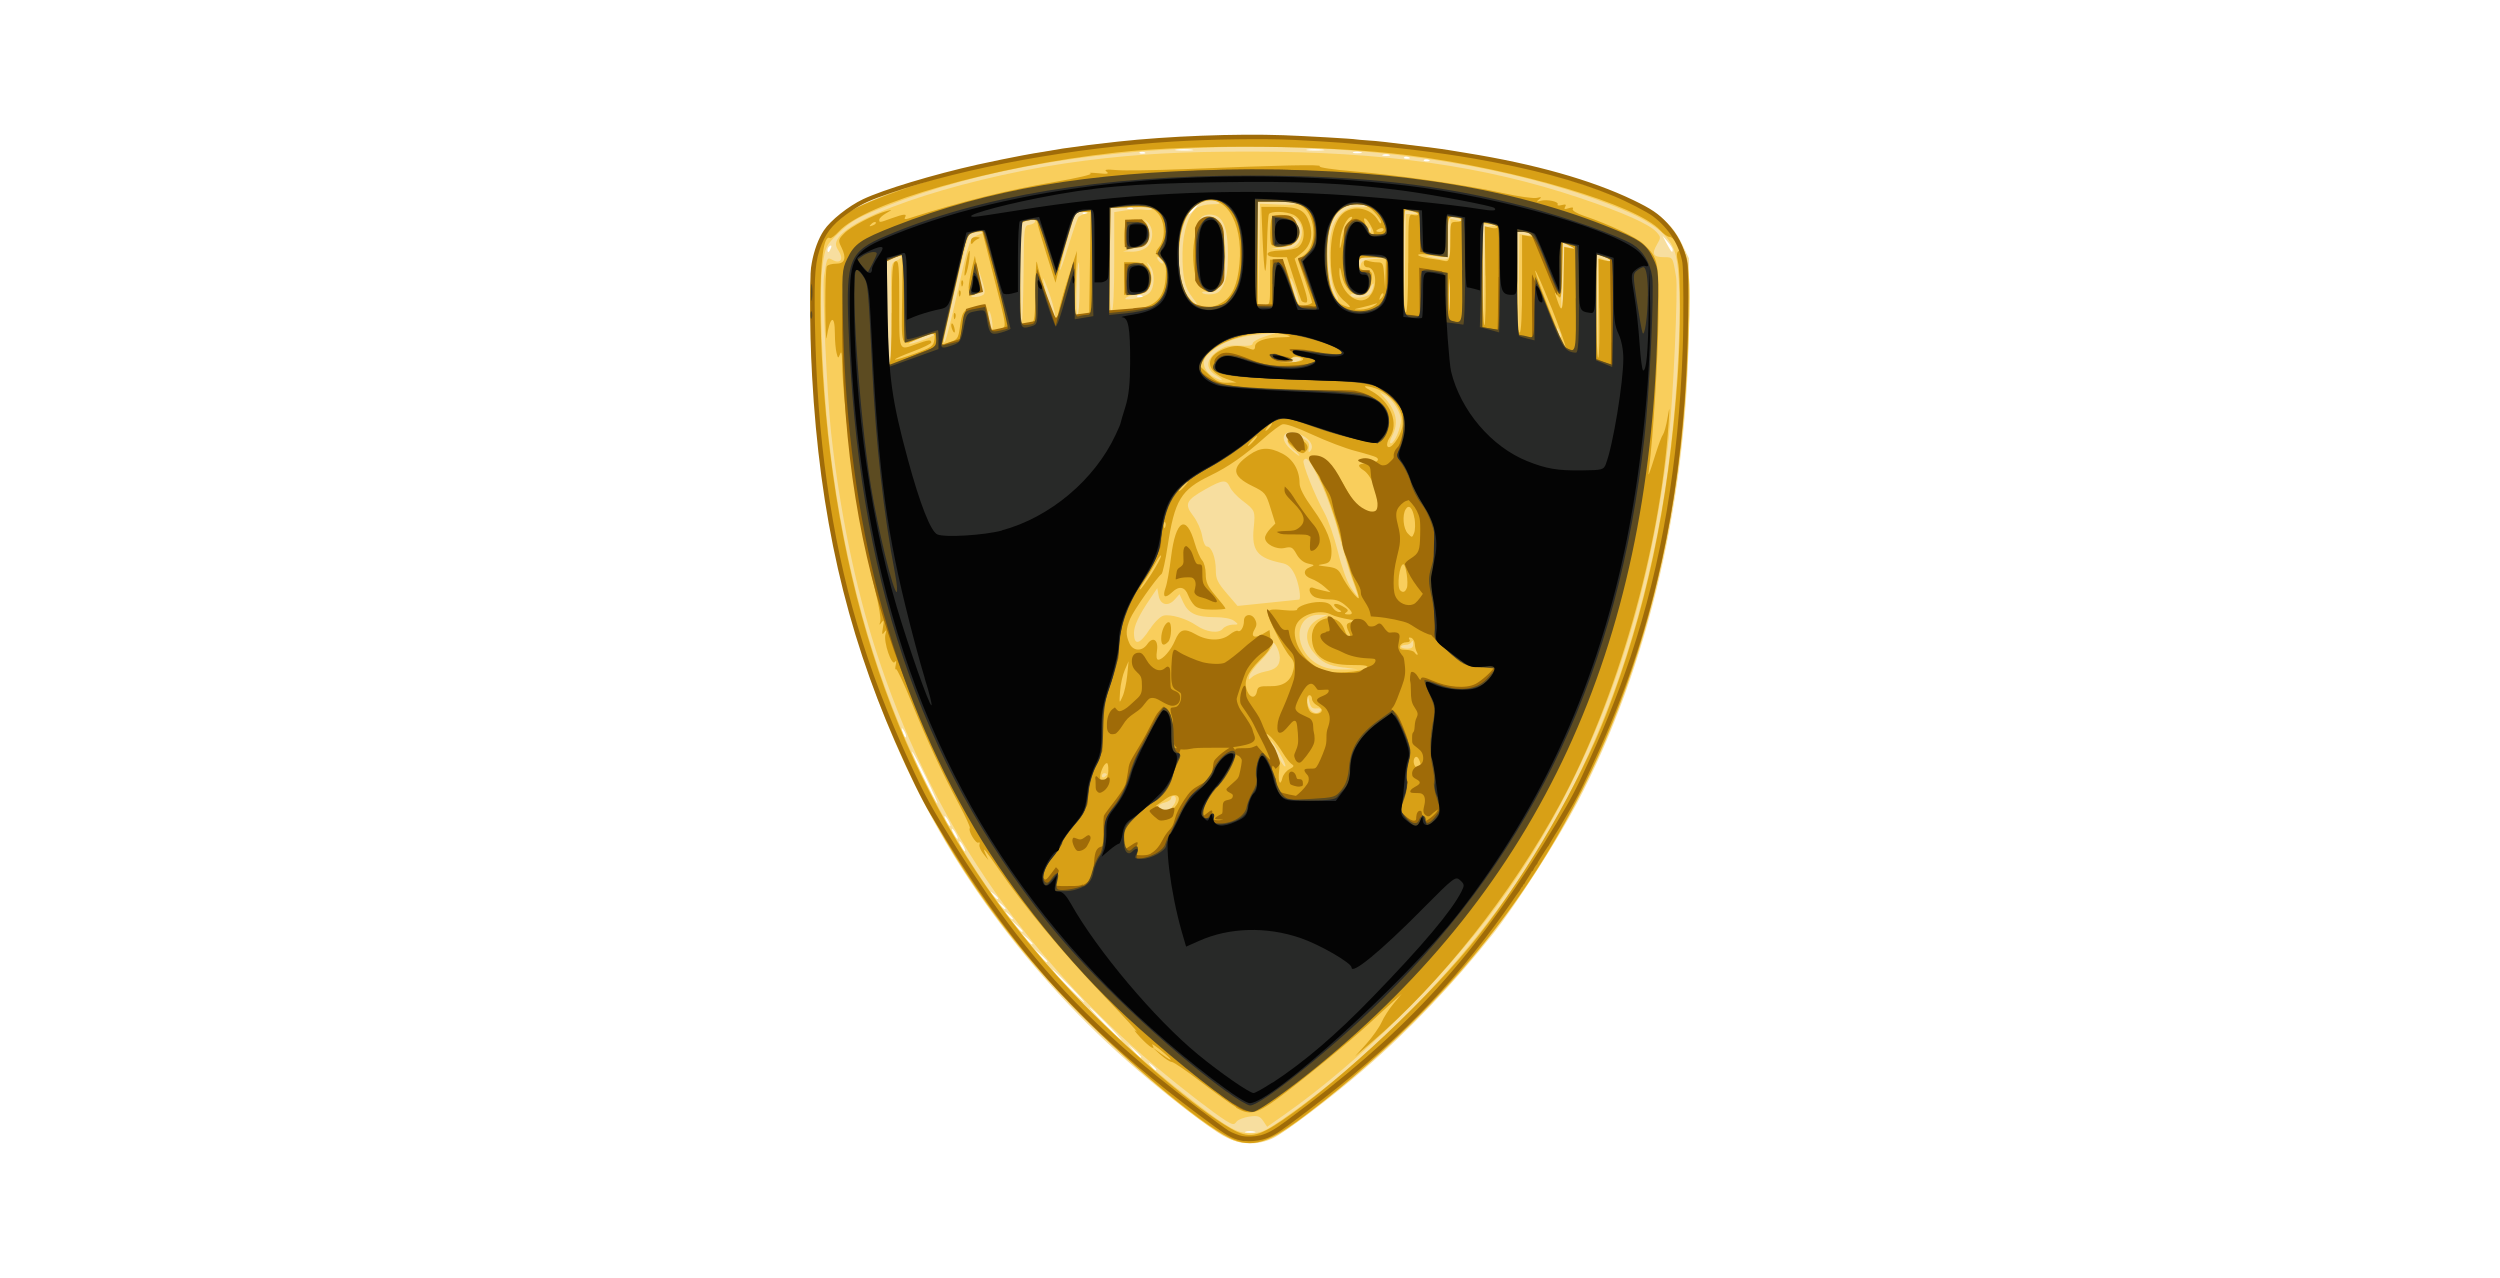 <?xml version="1.0" encoding="UTF-8"?>
<svg xmlns="http://www.w3.org/2000/svg" version="1.1" viewBox="0 0 223 114">
  <defs>
    <style>
      .cls-1 {
        fill: #282928;
      }

      .cls-2 {
        fill: #f7de9f;
      }

      .cls-3 {
        fill: #5c4b21;
      }

      .cls-4 {
        fill: #f9ce5c;
      }

      .cls-5 {
        fill: #040404;
      }

      .cls-6 {
        fill: #d8a016;
      }

      .cls-7 {
        fill: #9f6b08;
      }
    </style>
  </defs>
  <!-- Generator: Adobe Illustrator 28.7.1, SVG Export Plug-In . SVG Version: 1.2.0 Build 142)  -->
  <g>
    <g id="Layer_1">
      <g id="g3854">
        <path id="path3040" class="cls-2" d="M109.15,101.34c-1.27-.71-4.9-3.5-7.78-5.98-4.78-4.12-8.98-8.65-12.73-13.76-8.08-10.99-13.07-23.78-15.26-39.06-1.04-7.29-1.45-17.47-.78-19.75.42-1.44,1.37-2.78,2.58-3.62,1.3-.91,5.47-2.56,9.21-3.63,7.92-2.28,16.66-3.37,27.04-3.38,13.23,0,24.06,1.76,33.19,5.41,3.26,1.3,4.47,2.24,5.41,4.19l.62,1.28v5.61c-.06,15.6-3.57,30.77-9.99,43.01-1.64,3.12-5.5,9.15-7.42,11.57-3.54,4.47-7.63,8.77-11.7,12.26-2.74,2.36-6.8,5.44-7.93,6.01-1.38.7-3.01.64-4.46-.17h0ZM111.9,100.94c-.21-.06-.56-.06-.77,0-.21.06-.04.1.39.1s.6-.05.39-.1ZM103.14,95.39s-.17-.22-.39-.39c-.35-.28-.36-.27-.08.08.29.37.47.49.47.31h0ZM101.81,94.28s-.27-.32-.61-.62l-.61-.54.53.62c.5.58.68.72.68.54ZM98.73,91.32c-.78-.8-1.47-1.46-1.53-1.46s.53.66,1.31,1.46,1.47,1.46,1.53,1.46-.53-.66-1.31-1.46ZM95.42,87.95c-.78-.8-1.47-1.46-1.53-1.46s.53.66,1.31,1.46c.78.8,1.47,1.46,1.53,1.46s-.53-.66-1.31-1.46ZM93.43,85.75s-.27-.32-.61-.62l-.61-.54.53.62c.5.58.68.72.68.54ZM92.11,84.17s-.22-.27-.5-.51l-.5-.43.42.51c.39.47.57.61.57.43ZM91.23,83.05s-.22-.27-.5-.51l-.5-.43.42.51c.39.47.57.61.57.43h0ZM90.35,81.92s-.17-.22-.39-.39c-.35-.28-.36-.27-.08.08.29.37.47.49.47.31ZM89.69,81.02s-.17-.22-.39-.39c-.35-.28-.36-.27-.08.08.29.37.47.49.47.31h0ZM89.03,80.12s-.17-.22-.39-.39c-.35-.28-.36-.27-.08.08.29.37.47.49.47.31h0ZM85.94,75.49c-.13-.25-.29-.45-.35-.45s0,.2.13.45c.13.25.29.45.35.45s0-.2-.13-.45ZM85.28,74.37c-.13-.25-.29-.45-.35-.45s0,.2.13.45c.13.25.29.45.35.45s0-.2-.13-.45ZM84.62,73.24c-.13-.25-.29-.45-.35-.45s0,.2.13.45c.13.25.29.45.35.45s0-.2-.13-.45ZM82.58,69.32c-.63-1.29-1.18-2.31-1.22-2.27-.1.1,2.12,4.62,2.26,4.62.06,0-.41-1.06-1.04-2.35ZM80.67,65.23c-.26-.46-.32-.31-.11.26.08.2.18.32.24.26.06-.06,0-.29-.13-.52ZM101.85,26.37c-.16-.06-.35-.06-.42.02-.07.07.06.13.29.12.26-.01.31-.06.13-.14ZM74.12,22.14c.08-.2.04-.29-.09-.21-.12.08-.22.23-.22.35,0,.32.16.25.3-.14ZM149.21,22.28c0-.11-.21-.44-.46-.73l-.46-.53.39.73c.41.76.52.87.52.53ZM97,18.96c-.16-.06-.35-.06-.42.02-.07.07.06.13.29.12.26-.01.31-.06.13-.14ZM106.55,18.67c.22-.25.35-.45.29-.45s-.29.2-.51.45-.35.45-.29.45.29-.2.51-.45ZM100.97,18.51c-.16-.06-.35-.06-.42.02-.07.07.06.13.29.12.26-.01.31-.06.13-.14ZM127.43,14.25c-.16-.06-.35-.06-.42.02-.07.07.06.13.29.12.26-.01.31-.06.13-.14ZM125.66,14.02c-.16-.06-.35-.06-.42.02-.07.07.06.13.29.12.26-.01.31-.06.13-.14ZM123.91,13.8c-.15-.06-.4-.06-.55,0-.15.06-.03.11.28.11s.43-.05.28-.11ZM102.07,13.57c-.16-.06-.35-.06-.42.02-.07.07.06.13.29.12.26-.01.31-.06.13-.14ZM121.38,13.57c-.21-.06-.51-.05-.66,0-.15.06.03.11.39.1.36,0,.49-.05.27-.11ZM106.27,13.34c-.4-.05-.99-.05-1.32,0-.33.05,0,.09.72.09.73,0,1-.04.6-.09ZM117.96,13.34c-.4-.05-.99-.05-1.32,0-.33.05,0,.09.72.09.73,0,1-.04.6-.09h0Z"/>
        <path id="path3038" class="cls-4" d="M109.44,101.43c-3.95-2.11-13.17-10.47-17.97-16.28-12.21-14.79-18.3-32.67-19.12-56.12-.2-5.81.17-7.32,2.34-9.3,2.77-2.54,13.67-5.69,23.37-6.76,18.02-1.99,35.32-.12,47.67,5.15,3.45,1.47,4.79,3.43,4.97,7.28.12,2.52-.27,10.07-.73,14.12-2.84,24.97-13.09,43.87-31.83,58.67-3.93,3.1-4.86,3.65-6.37,3.74-1.01.06-1.46-.03-2.33-.5ZM114.53,99.75c7.13-4.93,14.48-12.22,19.8-19.65,7.04-9.83,11.68-21.49,13.99-35.15,1.36-8.01,1.93-19.56,1.11-22.35-.48-1.64-1.97-2.81-5.2-4.11-9.42-3.78-22.32-5.72-35.47-5.36-11.96.34-21.62,2.06-29.91,5.34-2.37.94-2.97,1.28-4,2.28-1.19,1.15-1.22,1.21-1.49,2.98-.32,2.09-.02,10.14.57,15.37,2.86,25.43,13.31,44.39,32.64,59.23,3.03,2.33,3.8,2.76,4.98,2.76.91,0,1.29-.17,2.99-1.34ZM109.3,99.93c-1.03-.64-3.92-2.87-6.17-4.76-12-10.11-20.27-22.41-25.02-37.21-1.83-5.7-3.2-12.39-3.97-19.31-.37-3.35-.81-12.96-.64-14.02.27-1.7.28-1.71.77-1.44.7.38,1.01-.07.55-.79-.29-.44-.32-.68-.13-1.03,1.21-2.3,12.25-5.81,22.15-7.05,4.78-.6,8.54-.8,14.68-.8,11.87,0,20.83,1.26,29.41,4.14,3.88,1.3,6.22,2.35,6.84,3.05.39.44.39.49.02,1.12-.48.83-.32,1.11.64,1.11.8,0,.78-.03,1.08,1.76.18,1.1-.26,10.89-.66,14.41-1.81,16.23-6.87,30.06-15.18,41.48-4.9,6.73-12.43,14.15-19.06,18.81l-1.58,1.11-.35-.52c-.3-.44-.49-.5-1.25-.39-.49.07-1.01.28-1.14.46-.21.3-.33.28-.99-.12h0ZM104.55,71.99c.39-.4.46-.99.13-.99-.12,0-.22.1-.22.22s-.25.28-.55.36c-.55.14-.68.34-.4.62.25.25.69.17,1.05-.2ZM98.73,69.07c0-.05-.1-.1-.22-.1s-.22.11-.22.24.1.18.22.1.22-.18.22-.24ZM114.13,67.17c-.37-.61-.71-1.11-.75-1.11s.19.54.51,1.2.66,1.16.75,1.11c.09-.05-.14-.59-.51-1.2ZM117.8,63.36c.08-.13-.08-.2-.36-.17-.4.04-.53-.09-.65-.62-.14-.63-.15-.64-.17-.1-.04.87.81,1.5,1.19.89h0ZM112.82,59.91c.99-.19,1.34-.52,1.34-1.25,0-.66-.64-1.76-.65-1.13,0,.19-.45.78-.98,1.32-.54.54-1.02,1.17-1.09,1.42-.1.4-.07.41.26.11.2-.18.71-.39,1.12-.47h0ZM119.89,59.55c-1.46-.19-1.97-.45-2.73-1.37-.95-1.14-.68-2.46.6-3.03l.7-.31h-.79c-2.31-.03-2.35,3.22-.05,4.45.59.32,1.23.44,2.16.43l1.32-.02-1.22-.16h0ZM126.05,57.41c0-.25-.07-.32-.13-.17-.06.15-.3.28-.53.28s-.42.08-.42.17.25.17.55.17c.41,0,.55-.12.53-.45h0ZM102.58,56.11c.37-.58.9-1.11,1.19-1.19.6-.17,2.09.26,2.95.87.87.6,1.99.75,2.35.3.16-.2.55-.36.87-.37.56,0,.56-.02.15-.34-.27-.2-.94-.33-1.76-.33-1.62,0-2.33-.34-2.78-1.31l-.34-.74-.42.47c-.59.67-1.29.5-1.44-.34l-.12-.67-.68,1.01c-.97,1.43-1.4,2.36-1.4,2.98,0,1.19.52,1.06,1.42-.35h0ZM115.87,53.49c.23-.05-.03-1.54-.38-2.25-.33-.66-.61-.91-1.16-1.02-2.17-.44-2.7-1.1-2.5-3.12.15-1.54.14-1.57-1.04-2.47-.46-.35-.95-.88-1.08-1.18-.32-.7-.63-.68-2.15.17-1.78,1-1.94,1.34-1.13,2.39.36.46.71,1.26.8,1.79.08.53.27.95.43.95.41,0,.79,1.01.79,2.09,0,.8.15,1.12.97,2.08l.97,1.13,2.72-.28c1.5-.15,2.75-.28,2.78-.29h0ZM120.65,51.78c-.3-.81-.84-2.65-1.21-4.1-.39-1.53-1.09-3.5-1.67-4.71-.95-1.97-1.23-2.32-1.49-1.89-.15.24,1.01,3.14,1.84,4.63.35.63.9,2.2,1.22,3.49.33,1.36.82,2.72,1.15,3.2.31.46.6.84.64.84s-.17-.66-.47-1.47ZM115.43,40.15c-1.14-.95-.56-1.65.83-1.01.45.21.56.39.48.8-.06.35-.02.46.11.32.4-.4.07-1.05-.74-1.45-1.44-.72-2.19.13-1.05,1.2.38.36.75.65.83.64.08,0-.13-.24-.46-.51ZM124.64,38.77c.18-.43.32-1.01.32-1.29,0-.69-.74-1.88-1.37-2.21l-.51-.27.47.54c1.03,1.17,1.22,2.19.63,3.35-.21.41-.25.66-.1.66.13,0,.38-.35.56-.78ZM108.47,33.48c-.98-.61-.91-1.45.18-2.19.62-.42,1-.51,1.93-.46.79.05,1.16-.01,1.16-.19,0-.15.47-.42,1.05-.61l1.05-.34-1.32.12c-2.03.18-3.46.67-4.4,1.49-.72.63-.83.84-.7,1.35.08.33.42.75.75.93.9.5,1.15.42.31-.1h0ZM79.51,27.93c-.07-4.41-.07-4.44.42-4.66.73-.33.6-.58-.17-.31l-.66.23v4.58c0,3.17.07,4.58.24,4.58s.22-1.32.17-4.44ZM115.89,32.17c.23-.15.2-.21-.12-.3-.23-.06-.54.03-.69.19-.23.25-.2.3.12.3.22,0,.53-.09.69-.19ZM143.21,23.18c.34.13.51.14.38.02-.12-.12-.44-.28-.72-.37l-.5-.15.05,4.68.05,4.68.06-4.54.06-4.54.6.23h0ZM83.4,29.84c.14-.14.03-.16-.33-.06-.86.26-1.98.75-1.98.87,0,.16,2.06-.56,2.31-.82ZM85.52,25.54c.94-4.14.98-4.25,1.63-4.54l.67-.3h-.58c-.32-.01-.68.11-.8.26-.22.28-2.27,8.91-2.24,9.44.03.59.4-.77,1.33-4.86ZM139.1,29.52c-.26-.46-.32-.31-.11.26.08.2.18.32.24.26s0-.29-.13-.52ZM136.09,20.97c.3.06.49.02.42-.09-.06-.11-.36-.19-.65-.19h-.54l.05,4.55.05,4.55.06-4.46.06-4.46s.54.11.54.11ZM88.46,28.45c-.08-.45-.2-.77-.26-.71s-.04.48.04.93c.08.45.2.77.26.71s.04-.48-.04-.93ZM91.3,24.47c.04-4.32.04-4.35.54-4.42.27-.04.5-.18.5-.31s-.21-.18-.5-.1c-.27.07-.57.14-.66.14-.09,0-.17,2.09-.17,4.64s.06,4.58.12,4.52c.07-.07.14-2.08.17-4.47ZM133.07,20.17c.55-.09.55-.1-.11-.13l-.72-.03.05,4.55.05,4.55.06-4.42.06-4.42.6-.09h0ZM93.68,26.42c-.31-.92-.6-1.63-.64-1.59-.04.04.15.89.43,1.88.28.99.57,1.71.64,1.59.07-.12-.12-.97-.43-1.88ZM129.31,25.46c-.05-.59-.08-.11-.08,1.07s.04,1.65.08,1.07c.05-.59.05-1.55,0-2.13ZM96.3,25.7c0-1.32-.04-2.35-.08-2.3-.19.22-.3,4.7-.12,4.7.11,0,.2-1.08.2-2.4ZM99.39,23.27v-4.35l.99-.15c.54-.08,1.34-.11,1.76-.06.43.05.69,0,.59-.1-.1-.1-.97-.16-1.93-.12l-1.74.07-.06,4.68c-.04,3.14.01,4.63.17,4.53.14-.09.22-1.78.22-4.49h0ZM126.01,19.09l.6-.02-.55-.17c-.3-.09-.63-.13-.72-.08s-.14,2.13-.12,4.63l.05,4.53.06-4.44.06-4.44s.6-.02.6-.02ZM140.13,22.12c.59.12.58.12-.06-.18l-.66-.31-.11,2.73c-.06,1.5-.06,2.88,0,3.07.06.19.14-.96.17-2.55l.06-2.89s.6.13.6.13ZM106.36,26.52c-.68-.82-.9-1.83-.88-3.97.02-1.84.54-3.48,1.25-3.99.26-.19.87-.34,1.36-.34.73,0,.82-.05.49-.24-.55-.33-1.46-.06-2.19.65-1.55,1.51-1.71,6.42-.26,8.02.73.8.91.71.23-.11ZM114.14,18.25c.96.04,1.62,0,1.48-.09s-.98-.17-1.85-.17h-1.6s.05,4.66.05,4.66l.05,4.66.06-4.57.06-4.57,1.74.08h0ZM115.59,25.85c-.21-.63-.43-1.1-.49-1.04-.06.06.06.63.27,1.26s.43,1.1.49,1.04-.06-.63-.27-1.26ZM102.49,26.17c.52-.48.57-1.85.08-2.47-.33-.42-.33-.42-.11.05.58,1.22.02,2.54-1.07,2.54-.31,0-.72.11-.9.24-.25.18-.09.21.62.13.52-.06,1.14-.29,1.38-.5h0ZM119.09,26.02c-.5-.96-.67-4.11-.3-5.46.38-1.38,1.33-2.19,2.44-2.08.45.04.78,0,.72-.09-.06-.09-.5-.17-.99-.17-1.09,0-2.02.84-2.37,2.15-.4,1.46-.3,4.33.19,5.43.23.52.48.95.55.95s-.04-.33-.25-.73h0ZM87.66,26.33c.24-.15.23-.38-.05-1.29l-.34-1.1.12,1.02c.11.91.07,1.05-.39,1.28-.47.23-.47.25-.07.26.24,0,.57-.07.73-.18ZM122.31,26.09c.13-.24.23-.57.22-.73,0-.16-.13-.04-.29.27-.23.45-.44.56-1.09.54-.45-.01-.76.06-.69.17.24.39,1.61.21,1.85-.24ZM109.14,25.4c.28-.56.39-1.33.39-2.7,0-2.4-.43-3.45-1.45-3.55-.4-.04-.79.07-.95.27-.24.29-.19.3.42.07.63-.24.74-.22,1.11.25.8,1,.86,4.62.1,5.8-.29.45-.51.56-1,.48-.35-.05-.58,0-.51.1s.43.17.82.13c.54-.05.78-.24,1.08-.85ZM96.23,19.34c.1-.1.38-.23.63-.29.3-.07.22-.12-.25-.13l-.69-.03-.69,2.41c-.38,1.33-.69,2.57-.68,2.75,0,.19.35-.76.75-2.1.41-1.34.82-2.52.92-2.62ZM122.61,23.1l1.14-.08-1.27-.04c-1.25-.04-1.27-.03-1.24.58.02.51.05.53.12.12.08-.42.27-.51,1.24-.58ZM103.7,23.17c-.08-.13-.25-.24-.38-.24-.15,0-.13.13.04.34.3.37.57.29.34-.1ZM129.37,21.34v-1.82l.61.14c.45.11.52.08.28-.08-.18-.13-.5-.23-.72-.23-.34,0-.39.23-.39,1.8v1.8l-1.16-.09c-.9-.07-.99-.05-.39.08,1.82.39,1.76.44,1.76-1.59h0ZM102.27,22.07c.63-.52.68-1.69.09-2.24-.38-.35-.39-.35-.13,0,.36.49.24,1.77-.19,1.99-.18.09-.68.27-1.1.39l-.77.22.8.02c.48.01,1-.14,1.3-.39h0ZM115.7,21.81c.53-.54.58-1.63.09-2.12-.5-.51-.62-.43-.22.15.77,1.12.28,1.95-1.27,2.21l-.92.15.94.03c.67.02,1.06-.1,1.38-.42h0ZM122.23,20.3c-.07-.07-.13.06-.12.29.01.26.06.31.13.14.06-.16.06-.36-.02-.43h0Z"/>
        <path id="path3036" class="cls-6" d="M109.64,101.48c-2.65-1.29-9.59-7.13-14.22-11.98-12.63-13.22-19.68-28.85-22.26-49.38-.34-2.73-.88-10.94-.88-13.51,0-4.16,1.3-6.7,4.14-8.08,3.05-1.47,9.15-3.39,13.82-4.34,8.16-1.66,19.58-2.39,28.22-1.81,9.68.65,16.96,2.01,23.98,4.48,5.01,1.77,6.52,2.78,7.63,5.18.57,1.23.58,1.27.53,6.18-.17,20.15-5.4,37.92-15.32,52.05-4.66,6.64-11.27,13.43-18.39,18.87-3.8,2.91-5.17,3.35-7.25,2.34h0ZM114.43,99.9c5.2-3.53,13.38-11.24,17.45-16.44,4.37-5.58,9.02-13.62,11.36-19.65,3.59-9.27,5.6-18.75,6.41-30.21.27-3.83.28-9.13.02-10.27-.13-.57-.11-.86.06-.92.32-.11-.42-1.28-.81-1.28-.16,0-.53-.26-.82-.58-2.07-2.27-12.75-5.45-22.47-6.7-7.07-.91-18.96-1.02-26.02-.25-10.85,1.19-22.43,4.48-24.78,7.04-.35.38-.71.65-.8.6-1.14-.72-1.13,9.96.02,19.21,2.53,20.31,9.77,36.03,22.68,49.2,4.55,4.64,10.09,9.31,13.07,11.02,1.6.91,2.34.79,4.63-.77h0ZM110.27,98.77c-.5-.3-1.93-1.33-3.18-2.29-1.25-.96-2.4-1.75-2.56-1.75s-.61-.29-1.01-.65l-.72-.65.83.6c1.11.81,1.05.59-.09-.35-.51-.41-.85-.63-.76-.49.37.61-.27.2-1.09-.68-.48-.52-.62-.75-.32-.51.3.24-1.09-1.28-3.09-3.37-3.53-3.7-6.91-7.77-9.13-11-1.26-1.84-1.6-2.24-1.24-1.46l.26.56-.45-.56c-.25-.31-.41-.69-.35-.85.06-.16,0-.23-.1-.16-.22.14-.95-1.09-.76-1.29.06-.06-.38-1.03-.98-2.15-1.58-2.97-2.8-5.59-4.22-9.08-.69-1.7-1.31-3.03-1.39-2.95s-.08-.1-.02-.39c.07-.34.05-.43-.08-.25-.28.4-1.02-1.79-.84-2.46.12-.42.09-.45-.11-.18-.19.26-.22.16-.11-.45.11-.62.08-.72-.12-.45-.22.29-.23.27-.12-.07.07-.23-.11-1.39-.41-2.58-1.43-5.79-2.93-16.1-3-20.7-.01-.71-.07-.88-.18-.57-.16.4-.18.4-.31-.11-.08-.3-.15-1.08-.15-1.73,0-1.79-.44-1.56-.74.39-.05.31-.1-.95-.11-2.81-.01-1.85.05-3.47.14-3.59.09-.12.46-.22.82-.22.79,0,.95-.49.48-1.45-.31-.63-.3-.7.26-1.27.56-.58,2.64-1.67,3.78-1.98.53-.14.53-.14-.06.2-.33.19-.61.45-.61.57,0,.28,0,.28,1.1-.12,1.12-.4,1.4-.42,1.2-.09-.1.16,0,.2.26.12,4.75-1.52,8.81-2.54,13.09-3.27,2.03-.35,3.44-.68,3.2-.76-.24-.07.06-.08.66-.02.84.09,1.02.05.77-.14-.25-.19-.04-.22.88-.14.67.06,3.35.02,5.95-.08,8.79-.36,12.46-.44,12.18-.26-.15.1,1.2.3,3,.45,4,.34,10.09,1.22,13.38,1.95,1.35.3,2.69.49,2.98.42.43-.1.47-.07.2.14-.27.21-.25.23.15.12.57-.16,1.66.08,1.51.33-.06.1.11.12.37.05.35-.09.43-.05.3.16-.13.21-.05.24.32.12.32-.1.45-.08.36.07-.08.13.35.4,1.02.62,2.2.74,4.69,1.92,5.31,2.52,1.31,1.26,1.36,1.53,1.31,6.5-.04,3.86-.47,10.72-.84,13.53-.12.88-.05.73.6-1.35.25-.8.54-1.57.65-1.7.1-.13.29-.79.4-1.46.2-1.15.21-1.13.1.47-.77,11.21-4.58,24.56-9.7,33.99-4.35,8.02-10.65,15.96-16.84,21.25l-1.43,1.22,1-1.11c.55-.61,1.16-1.48,1.36-1.92.2-.45.68-1.21,1.08-1.68l.72-.87-.76.69c-.42.38-1.41,1.28-2.19,2.01-1.72,1.59-6.19,5.24-8.2,6.7-1.83,1.33-2.44,1.46-3.63.75h0ZM104.68,72.12c.94-.95.37-1.63-.71-.85-.4.28-.76.54-.81.57-.18.11.48.74.77.74.17,0,.5-.2.74-.45ZM98.86,68.74c.02-.37-.04-.67-.12-.67-.3,0-.73,1.09-.58,1.48.21.56.67.04.71-.82ZM115.02,68.61c.4-.21.45-.3.2-.45-.17-.11-.52-.55-.78-.98-.58-.98-1.39-1.87-1.54-1.71-.06.07.21.63.6,1.26.59.94.7,1.29.6,2.02-.13.97.1,1.47.29.64.07-.29.35-.64.63-.78h0ZM126.72,68.25c0-.15-.09-.42-.19-.59-.24-.39-.56.06-.38.54.15.4.58.43.57.05ZM117.91,63.34c0-.11-.2-.3-.44-.43-.24-.13-.44-.39-.44-.57s-.1-.33-.22-.33c-.38,0-.25,1.31.15,1.54.4.23.95.11.95-.21h0ZM100.55,60.22l.12-1.24-.34.79c-.19.43-.38,1.29-.42,1.91-.08,1.11-.07,1.11.22.45.17-.37.35-1.23.42-1.91ZM112.13,61.64c.06-.38.23-.45,1.13-.43,1.24.02,1.89-.44,2.12-1.49.11-.51.03-.79-.32-1.17-.26-.28-.85-1.29-1.32-2.24-.97-1.97-.93-2.06.87-1.88.6.06,1.09.04,1.09-.05,0-.29,1.12-.68,1.99-.68.63,0,.95.12,1.15.45.15.25.43.45.61.44.26,0,.25-.05-.05-.24-.69-.41-.41-.68.31-.3.53.28.62.41.39.56-.23.15-.16.2.24.2q.55,0-.17-.67c-.55-.51-.93-.67-1.61-.67-.49,0-1.08-.1-1.32-.23-.52-.29-.59-1-.08-.8.19.08.61.19.94.26l.59.13-.55-.49c-.3-.27-.82-.59-1.16-.71-.73-.26-.79-.79-.13-1.04.45-.17.44-.19-.17-.32-.41-.09-.78-.39-1.03-.84-.34-.62-.47-.69-1.06-.55-.75.17-1.75-.35-1.75-.91,0-.18.21-.54.46-.8l.46-.47-.43-1.38c-.41-1.32-.48-1.41-1.65-1.98-1.81-.89-1.87-1.63-.23-2.77.99-.69,1.77-.71,2.95-.1.95.5,1.52,1.48,1.52,2.64,0,.43.4,1.2,1.2,2.3,1.24,1.72,1.76,3.03,1.63,4.15-.06.53-.2.67-.73.76-.58.09-.54.12.33.22.83.1,1.05.24,1.33.81.45.92,1.53,2.3,1.53,1.96,0-.15-.2-.81-.46-1.46-.25-.65-.8-2.5-1.22-4.11-.44-1.69-1.15-3.72-1.69-4.82-.51-1.04-.96-1.98-1-2.08-.04-.1.13-.18.38-.18.73,0,1.97,1.3,2.91,3.05.93,1.72,1.67,2.42,2.47,2.3.42-.06.48-.2.44-1-.05-1.08-.77-2.65-1.4-3.05-.64-.41-.53-.62.32-.62.76,0,1.2-.3.8-.55-.12-.07-.95-.33-1.85-.56-.9-.23-2.64-.9-3.87-1.47-1.35-.63-2.39-.99-2.64-.91-.23.07-.95.61-1.6,1.19-1.81,1.61-3.24,2.61-4.82,3.37-2.65,1.28-3.2,2.18-3.83,6.32-.2,1.29-.44,2.4-.54,2.47-.41.29-2.5,3.26-2.8,3.99-.39.96-.41,1.43-.07,2.19.32.71,1.13.76,1.59.09.51-.74,1.02-.4.87.58-.08.52-.04.8.12.8.39,0,1.14-.86,1.49-1.71.42-1.02.82-1.14,1.84-.56,1.06.61,2.3.62,3.03.03.31-.25.64-.4.74-.33.24.15.54-.35.54-.9,0-.61.69-.7.98-.14.18.34.17.57-.03.9-.39.64-.03.85.7.43l.63-.37.09.82c.08.73-.01.92-.96,1.86-1.16,1.16-1.48,1.96-1.1,2.81.29.64.76.6.86-.07h0ZM103.58,56.95c0-.67.36-1.45.67-1.45s.26,1.43-.05,1.75c-.41.42-.62.32-.62-.31ZM106.55,54.01c-.2-.2-.45-.61-.56-.9-.29-.78-.81-.88-1.43-.29-.65.62-.9.45-.59-.4.13-.34.35-1.58.49-2.74.41-3.32,1.35-3.87,2.11-1.23.19.66.49,1.35.66,1.53.17.18.32.73.32,1.22,0,.73.17,1.1.88,1.94.49.57.88,1.08.88,1.14s-.54.1-1.2.1c-.82,0-1.31-.12-1.56-.37h0ZM115.37,39.89c-.53-.45-.6-.6-.35-.76.61-.41,1.97.49,1.54,1.02-.33.41-.42.39-1.18-.25ZM121.91,59.6c.22-.22-.06-.28-1.33-.28-2.41,0-3.56-.8-3.56-2.49,0-1.85,2.32-2.36,2.91-.64.12.36.32.66.43.66.12,0,.11-.18-.02-.43-.37-.71-.27-.91.49-.94.54-.02.42-.08-.46-.22-.64-.11-1.36-.3-1.58-.42-.9-.49-2.41-.16-3.02.65-.77,1.03.13,3.15,1.7,4.01.84.46,1.24.53,2.58.46.88-.04,1.71-.2,1.86-.35h0ZM126.38,58.16c-.09-.14-.17-.46-.18-.71-.01-.25-.16-.5-.33-.56-.19-.06-.25,0-.15.15.09.16-.01.25-.28.25-.24,0-.49.15-.56.34-.09.25.03.34.51.34.35,0,.7.1.78.22s.19.22.25.22.04-.11-.04-.26h0ZM125.49,52.45c.16-.44-.08-2.12-.31-2.12-.35,0-.6,2-.29,2.32.24.25.46.17.6-.21h0ZM102.7,51.2c.48-.76.88-1.49.87-1.63,0-.14-.25.19-.55.72-.3.53-.75,1.27-1,1.63s-.4.66-.33.66.52-.62,1.01-1.38h0ZM126.17,46.24c-.16-.94-.49-1.29-.78-.82-.33.52-.22,1.75.19,2.17.37.39.39.38.56-.05.1-.25.11-.83.04-1.3ZM103.93,46.58c-.07-.07-.13.06-.12.29.01.26.06.31.13.14.06-.16.06-.36-.02-.43h0ZM105.67,43.37c.22-.25.35-.45.29-.45s-.29.2-.51.45c-.22.25-.35.45-.29.45s.29-.2.51-.45ZM125.08,38.13c.29-1.58-1.12-3.31-2.99-3.65q-.76-.14.22.39c1.73.93,2.52,2.92,1.64,4.18-.19.27-.27.62-.19.76.23.39,1.14-.78,1.31-1.69ZM111.84,39.33c.22-.25.35-.45.29-.45s-.29.2-.51.45c-.22.25-.35.45-.29.45s.29-.2.51-.45ZM113.28,38.09c.15-.19.22-.34.16-.34s-.23.15-.38.34c-.15.19-.22.34-.16.34s.23-.15.38-.34ZM109.42,33.81c-1.9-.7-2-2-.2-2.7.87-.34,1.43-.33,2.38.04.23.09.35.01.35-.23,0-.48.87-.8,2.27-.83.9-.02,1.03-.06.59-.2-2.26-.74-6.43.43-7.38,2.07l-.4.7.8.75c.62.58.99.75,1.63.73l.83-.02-.88-.32h0ZM79.55,27.89c0-3.75.05-4.48.33-4.58.29-.11.33.4.33,3.79,0,4.36-.08,4.17,1.54,3.59,1.08-.39,1.32-.41,1.32-.14,0,.11-.75.47-1.66.81-.92.34-1.63.66-1.58.71.05.05.84-.19,1.76-.52,1.48-.54,1.68-.68,1.76-1.24.1-.69,0-.69-1.57-.03-1.42.59-1.38.71-1.31-3.62.04-2.16.05-3.93.04-3.93-.01,0-.33.11-.72.25l-.69.25v4.71c0,3.08.08,4.66.22,4.57.13-.08.22-1.87.22-4.59ZM116.11,32.17c.22-.14.17-.22-.21-.33-.28-.07-.56-.05-.63.06-.07.11-.47.24-.89.29-.62.08-.55.1.33.13.61.02,1.23-.05,1.4-.16ZM142.65,27.51l-.06-4.41.62.15c.73.18.45-.19-.32-.43l-.5-.15v4.62c0,2.54.07,4.62.17,4.62.09,0,.14-1.98.1-4.41h0ZM138.39,27.45c-.75-1.87-1.4-3.37-1.45-3.32-.05.05.42,1.39,1.05,2.98.62,1.59,1.23,3.13,1.34,3.43.11.3.25.49.31.42.06-.06-.5-1.64-1.25-3.52h0ZM85.61,29.27c.21-1.42.29-1.57.96-1.73.32-.08.76-.19.96-.25.29-.09.42.14.62,1.12l.25,1.23.67-.24c.78-.28.83.24-.53-5.13l-.94-3.72-.68.18c-.64.17-.7.29-1.05,1.92-.21.96-.7,3.17-1.1,4.91l-.73,3.17.71-.22c.63-.2.73-.34.86-1.23ZM84.91,29.32c-.07-.19-.08-.4-.02-.46.06-.06.16.09.23.35.14.54-.02.62-.21.11h0ZM85.07,28.23c0-.24.04-.37.12-.29.07.07.08.27.02.43-.07.18-.12.13-.13-.14h0ZM85.52,26.21c0-.24.04-.37.12-.29.07.07.08.27.02.43-.07.18-.12.13-.13-.14h0ZM86.4,25.68c.01-.34.14-1.12.29-1.74l.27-1.12.28,1.55c.23,1.27.22,1.59-.01,1.74-.55.35-.84.2-.82-.42ZM85.74,25.31c0-.24.04-.37.12-.29.07.07.08.27.02.43-.07.18-.12.13-.13-.14h0ZM86.08,23.94c.25-1.5.53-2.16.39-.9-.07.62-.22,1.27-.33,1.46-.13.22-.15.02-.05-.56ZM86.6,21.53c0-.26.16-.39.49-.38.33.01.39.06.17.15-.18.07-.4.24-.49.38-.1.15-.16.1-.17-.15ZM135.77,25.32v-4.35l.61.1c.47.08.53.05.28-.14-.18-.13-.55-.24-.83-.24h-.5s0,4.49,0,4.49c0,2.84.08,4.49.22,4.49s.22-1.6.22-4.35ZM92.02,28.77c.25,0,.32-.57.34-2.98.02-1.64.07-2.72.13-2.41.15.89,1.42,5.04,1.6,5.24.09.1.23-.2.31-.67.08-.47.48-1.92.9-3.21l.76-2.36-.13,2.94-.13,2.94.68-.1.68-.1.06-4.58.06-4.58h-.7c-.67,0-.71.06-1.18,1.63-.27.9-.66,2.32-.87,3.16l-.38,1.53-.81-2.57c-.44-1.41-.81-2.68-.81-2.82,0-.28-.31-.31-1.05-.11-.49.13-.5.15-.5,4.74,0,4.1.04,4.59.35,4.47.19-.07.49-.14.66-.14ZM132.5,24.59l-.06-4.41.56.14c.31.08.56.05.56-.06s-.3-.25-.66-.3l-.66-.1v4.57c0,2.51.07,4.57.17,4.57.09,0,.14-1.98.1-4.41h0ZM129.31,25.12c-.04-.65-.08-.12-.08,1.18s.04,1.83.08,1.18c.04-.65.04-1.71,0-2.36ZM102.05,27.41c1.2-.31,1.81-1.11,1.92-2.55.09-1.07.03-1.29-.44-1.77-.52-.53-.53-.56-.14-1.05.62-.78.54-2.36-.15-3.06-.51-.52-.68-.56-2.37-.5l-1.82.07-.06,4.63-.06,4.63,1.16-.1c.64-.06,1.52-.19,1.95-.3ZM100.27,24.84v-1.46h.85c1.02,0,1.58.53,1.58,1.5,0,.89-.61,1.42-1.62,1.42h-.81v-1.46ZM100.36,21.94c-.06-.17-.08-.75-.05-1.29.06-.88.13-.99.66-1.05.96-.11,1.5.31,1.5,1.17s-.26,1.14-1.28,1.33c-.51.1-.76.05-.84-.17h0ZM125.62,23.47c0-4.3.01-4.4.44-4.29.24.06.44.04.44-.06,0-.16-.73-.44-1.16-.45-.09,0-.17,2.07-.17,4.6,0,2.92.08,4.6.22,4.6s.22-1.62.22-4.41ZM140.13,22.15q.59.12-.06-.2l-.66-.32-.06,2.59c-.06,2.33-.09,2.55-.39,2.17-.3-.39-.31-.37-.1.25.48,1.43.55,1.26.61-1.63l.06-2.98.6.12h0ZM122.54,27.29c.36-.23.4-.29.11-.19-.24.09-.79.23-1.21.33-.76.17-.76.17-.11.19.36,0,.91-.14,1.21-.33ZM109.05,26.97c.88-.55,1.34-1.59,1.51-3.44.35-3.83-1.37-6.48-3.53-5.43-1.11.54-1.74,1.95-1.87,4.16-.23,4.05,1.52,6.17,3.88,4.71ZM107.12,25.64c-.91-.92-.92-4.76-.02-5.74.67-.73,1.22-.72,1.71.04.31.48.39,1.08.39,2.76s-.09,2.29-.39,2.76c-.46.71-1.09.78-1.69.17h0ZM117.03,26.97c0-.1-.29-1-.63-2.01l-.63-1.83.52-.35c1.18-.79,1.15-3.36-.06-4.33-.47-.38-.89-.46-2.31-.46h-1.73v9.21h.55c.55,0,.55-.01.55-2.02v-2.02h.61c.57,0,.64.12,1.24,2.09.62,2.06.64,2.09,1.27,1.99.35-.05.64-.18.64-.28h0ZM116.08,26.81c-.05-.09-.36-1-.69-2.02l-.6-1.85h-.86c-.54,0-.86-.1-.86-.28,0-.19.41-.29,1.22-.32.67-.02,1.35-.15,1.52-.29.82-.69.54-2.44-.45-2.9-.65-.3-1.99-.34-2.17-.05-.07.11-.14,1.32-.17,2.69-.02,1.37-.1,2.43-.17,2.36-.07-.07-.17-1.38-.23-2.91l-.11-2.79h1.55c1.8,0,2.38.31,2.75,1.46.34,1.06.1,2.02-.68,2.64l-.65.52.65,1.96c.5,1.49.58,1.96.35,1.96-.17,0-.35-.08-.4-.17h0ZM113.37,21.73c-.06-.17-.09-.8-.05-1.4.07-1.05.1-1.1.78-1.16,1.42-.14,2.42,1.75,1.33,2.53-.61.43-1.91.46-2.07.04ZM119.92,26.86c-.86-.74-1.21-1.84-1.22-3.92-.02-2.25.53-3.75,1.52-4.17,1-.43,2.2-.03,2.72.91.14.25.25.32.26.15,0-.16-.28-.59-.64-.95-.49-.5-.85-.66-1.51-.66-1.91,0-2.78,1.64-2.65,4.98.09,2.3.56,3.68,1.37,4.01.8.33.85.24.16-.35ZM122.16,26.43c.77-.79.63-2.59-.21-2.59-.17,0-.3-.16-.3-.36,0-.24.12-.31.35-.22.19.07.58.14.87.14.47,0,.53.11.6,1.18l.08,1.18.04-1.4.04-1.4h-1.21c-1.14,0-1.21.03-1.21.55,0,.43.13.56.61.62.53.06.6.15.53.74-.11.99-.43,1.46-.98,1.45-.82,0-1.47-.71-1.68-1.79-.13-.69-.2-.82-.22-.4-.07,1.85,1.67,3.36,2.69,2.33ZM123.38,26.18c-.07-.07-.19.06-.27.28-.12.32-.09.35.12.13.15-.15.22-.33.15-.4ZM129.37,21.46c0-1.64,0-1.67.56-1.67.32,0,.51-.1.43-.22-.07-.12-.38-.22-.67-.22-.53,0-.54.04-.54,1.8,0,1.29-.08,1.79-.28,1.78-.15,0-.75-.09-1.32-.19-.58-.1-1.05-.1-1.05,0s.47.24,1.05.32,1.15.17,1.27.21c.46.13.55-.17.55-1.8h0ZM119.78,21.07c.08-.47.33-1.05.57-1.29.24-.24.33-.44.21-.44-.39,0-.92,1.09-1.02,2.07-.11,1.11.03.91.24-.34h0ZM122.54,20.81c0-.3-.54-1.24-.76-1.32-.17-.07-.15.15.08.65.29.64.68,1.02.68.67h0ZM123.42,20.47c0-.12-.15-.16-.33-.09s-.33.17-.33.22.15.09.33.09.33-.1.33-.22ZM78.12,19.83c-.07-.07-.25,0-.4.15-.22.22-.19.25.12.13.22-.08.34-.21.27-.28Z"/>
        <path id="path2991" class="cls-7" d="M110.98,101.79c-.83-.12-1.39-.39-2.58-1.26-4.07-2.97-7.43-5.72-10.44-8.55-1.16-1.08-3.69-3.69-4.58-4.71-3.64-4.16-6.67-8.43-10.37-14.63-.82-1.37-1.81-3.41-3.17-6.5-4.41-10.05-6.72-20.2-7.4-32.57-.13-2.41-.18-4.27-.16-6.99,0-2.26.02-2.53.13-3.12.2-1.13.6-2.2,1.08-2.91.59-.89,2.2-2.17,3.49-2.78,1.82-.86,6.25-2.2,10.23-3.09,1.08-.24,3.22-.68,3.95-.81.21-.04.66-.12.99-.18.33-.06.78-.13.99-.16.21-.03.56-.09.77-.13.21-.04.61-.11.88-.15.27-.04.84-.11,1.27-.17.42-.06.88-.12,1.02-.14,1.33-.16,1.76-.21,2.65-.31,4.49-.49,10.46-.72,14.76-.57,1.89.07,6.18.31,6.52.38.09.02.52.05.94.08.42.02,1.11.09,1.54.14.42.05,1.11.13,1.52.18,1.92.22,3.59.44,4.3.56.26.05.94.16,1.52.25,6.07.98,11.1,2.4,14.84,4.19,1.62.78,2.26,1.21,3.05,2.06.92.99,1.46,2.03,1.75,3.34.24,1.11.13,8.04-.2,12.44-.45,6-1.23,11.06-2.51,16.34-1.39,5.71-3.24,10.94-5.95,16.73-.91,1.96-1.16,2.44-1.92,3.73-.41.69-.75,1.29-.77,1.32-.02.03-.1.17-.19.31s-.2.3-.23.36c-.04.06-.17.29-.3.5s-.25.42-.26.45c-.01.03-.04.07-.06.08-.02.02-.14.2-.28.42-.13.22-.34.54-.45.71s-.21.34-.21.37-.02.07-.04.08c-.06.03-.34.48-.34.54,0,.03-.04.07-.08.08-.05.02-.08.06-.08.09s-.14.26-.3.5-.3.47-.3.5-.04.07-.08.09c-.05.02-.08.07-.08.12s-.02.09-.05.09-.08.07-.12.15c-.04.08-.1.18-.12.21-.19.25-.41.57-.81,1.15-.39.57-.81,1.15-1.37,1.91-4.97,6.71-10.16,11.75-18.32,17.77-1.19.88-1.75,1.19-2.44,1.37-.49.13-1.18.18-1.59.12h0ZM112.39,101.28c.69-.18,1.26-.49,2.35-1.3,10.42-7.69,16.24-13.94,22.88-24.58,1.78-2.86,2.65-4.37,3.36-5.88,1.93-4.1,3.32-7.51,4.47-10.95,2.78-8.37,4.28-17.23,4.65-27.49.09-2.41.07-7.07-.03-7.65-.27-1.58-1.22-3.08-2.63-4.14-.51-.38-2.32-1.32-3.47-1.79-3.42-1.4-7.34-2.45-12.47-3.35-3.01-.53-6.94-1.01-10.73-1.32-.39-.03-.85-.07-1.02-.09-.52-.05-2.94-.19-4.33-.26-2.66-.13-7.47-.06-10.84.15-8.82.54-18.5,2.31-25.13,4.59-1.83.63-2.48.92-3.42,1.54-1.53,1.01-2.23,1.78-2.73,3.01-.59,1.44-.69,2.66-.61,7,.11,5.51.44,9.81,1.08,14.32,1.27,8.96,3.5,16.51,7.31,24.79,1.48,3.22,1.91,4,4.27,7.78.58.93,2.17,3.33,2.82,4.27,4.44,6.35,8.74,10.94,15.15,16.16,1.66,1.36,5.62,4.36,6.29,4.78.24.15.88.4,1.18.46.43.09,1.15.06,1.61-.06h0ZM110.91,99.01c-.34-.1-1.1-.63-2.67-1.86-9.63-7.57-15.07-13.5-20.5-22.34-.73-1.18-1.7-2.84-2.35-4.01-.65-1.17-2.73-5.57-3.76-7.97-3.68-8.52-5.7-17.37-6.32-27.66-.22-3.62-.25-8.57-.06-9.6.21-1.14.58-2.13,1.08-2.9.55-.84,1.57-1.67,2.54-2.08,1.99-.83,6.5-2.13,10.37-2.99,6.72-1.49,12.99-2.26,20.03-2.46,1.94-.05,5.3-.04,5.99.03.12.01.59.04,1.05.06,4.36.18,10.21.8,14.4,1.55,5.18.92,9.12,2.09,12.5,3.7.53.25,1.15.55,1.38.66,1.87.88,2.72,2.24,3,4.78.14,1.25-.19,7.44-.63,11.8-1.24,12.36-3.74,21.38-8.44,30.51-1.9,3.69-4.93,8.72-7.23,12-3.93,5.61-7.74,9.54-15.41,15.87-.16.13-.8.67-1.44,1.2-.64.53-1.33,1.08-1.53,1.22-.72.49-1.42.67-1.99.51h0ZM96.61,78.94c.68-.31.9-.79.99-2.12.06-.88.23-1.21.66-1.31l.22-.05-.03-.53c-.04-.79-.03-1.97.01-2.14.02-.08.3-.48.61-.87.74-.94,1.18-1.58,1.31-1.92.06-.15.15-.63.22-1.08.13-.91.08-.78,1.07-2.43.3-.49.74-1.31.99-1.82.27-.55.53-1.02.66-1.15.11-.13.26-.29.32-.36.06-.07.14-.13.16-.13.11,0,.44.35.56.61.12.25.13.32.13,1.57s0,1.31.13,1.42c.07.06.19.11.26.11.13,0,.12,0-.03-.17-.23-.25-.28-.58-.24-1.54.03-.75.02-.85-.09-1.18-.07-.2-.11-.45-.11-.55.02-.17.03-.18.27-.2.28-.02.41-.11.56-.41.11-.21.13-.38.12-.7,0-.15-.05-.2-.3-.34-.38-.21-.48-.37-.55-.83-.08-.54-.01-2.21.1-2.6.1-.34.15-.34.54-.07.39.27,1.56.77,2.13.92.71.18,1.67.2,1.98.04.27-.14,1.25-.91,1.67-1.3.19-.18.49-.43.68-.57.18-.13.43-.33.55-.43.12-.1.27-.19.34-.19.2,0,.72.22.9.37.33.28.17.57-.64,1.11-.64.42-1.32,1.17-1.63,1.8-.14.29-.82,2.31-.82,2.46,0,.24.18.73.36.99.66.94.98,1.46,1.05,1.73.04.16.11.38.16.5.18.44-.04.68-.76.86-.28.07-.65.14-.82.16l-.31.04.09.14c.08.12.1.13.14.05.04-.07.16-.09.68-.09s.69-.02.92-.12l.29-.12.14.18c.16.2,1.05,1.13,1.05,1.1,0-.14-.43-1.13-.77-1.77-.24-.45-.54-1.05-.68-1.35-.14-.3-.45-.8-.7-1.15-.25-.34-.47-.68-.49-.76-.08-.28-.04-.76.1-1.15.21-.61.38-.57.38.09,0,.48.06.63.59,1.4.61.89.65.97.95,1.73.26.65.57,1.24.95,1.78.18.27.54,1.24.54,1.47,0,.09-.07.21-.19.33l-.19.18-.12-.15c-.07-.08-.14-.14-.16-.11-.02.02-.05.2-.06.4-.02.36-.02.36.18.54.19.17.2.2.2.52,0,.41.12.68.37.85.1.07.43.17.79.24l.61.12.22-.18c.38-.31.82-.85.89-1.08.07-.27.03-.5-.12-.64-.06-.06-.15-.17-.19-.25-.11-.22-.02-.28.48-.28.4,0,.43,0,.56-.16.15-.18.52-1.01.74-1.65.11-.33.14-.51.14-.93,0-.43.02-.61.14-.95.2-.57.2-1,0-1.38-.16-.32-.28-.43-.69-.7-.45-.29-.39-.47.22-.71.35-.14.53-.29.53-.45,0-.13,0-.13-.49-.1-.49.03-.49.03-.59-.12-.3-.45-.48-.52-.79-.3-.34.24-1.1,1.65-1.1,2.04,0,.23.25.46.7.65.23.1.48.22.55.26.23.15.34.41.34.79,0,.19.03.42.06.5.03.08.06.32.06.51,0,.29-.03.43-.17.71-.22.46-.92,1.37-1.1,1.44-.2.08-.4-.09-.5-.4-.07-.22-.07-.26.05-.53.26-.6.29-.82.23-1.69-.03-.44-.09-.87-.13-.95-.11-.26-.3-.18-.68.29-.36.44-.59.63-.79.63-.19,0-.25-.19-.22-.64.03-.45.13-.76.53-1.64.3-.66.77-1.91.93-2.47.12-.43.14-1.49.03-1.94-.06-.24-.14-.38-.36-.62-.5-.54-1.15-1.46-1.5-2.13-.4-.77-.67-1.57-.53-1.57.08,0,.69.8.94,1.22.31.52.47.65.74.62.2-.03.21-.02.24.18.11.66.42,1.32.91,1.9.23.27,1.16,1.03,1.43,1.17.32.16.83.33,1.44.48.37.09.66.11,1.37.11.94,0,1.16-.04,1.38-.27.06-.06.25-.16.43-.23.18-.06.38-.15.46-.19.19-.1.34-.33.3-.47-.03-.11-.08-.12-.73-.15-.84-.04-1.58-.22-2.15-.51-.22-.11-.56-.27-.77-.34-.65-.25-1.14-.65-1.25-1.02-.06-.19.05-.34.27-.39.11-.02.21-.06.22-.09.02-.03.07-.05.12-.05.24,0,.25-.07.13-.6-.15-.64-.15-.74,0-.74.23,0,.39.14.7.61.18.27.46.63.63.81.28.29.34.32.53.32.12,0,.24-.02.26-.05.02-.03-.02-.16-.08-.28-.07-.14-.11-.33-.11-.51,0-.23.03-.31.17-.48.16-.18.19-.2.49-.2.37,0,.62.14.83.47.12.19.16.21.38.21.18,0,.31-.04.46-.15.18-.13.23-.14.35-.09.07.03.19.16.27.28.07.12.21.29.3.37.16.15.19.16.46.12.16-.02.36-.01.44.02.25.1.28.23.17.79-.09.47-.09.52,0,.75.05.14.17.33.26.44.19.21.19.22.27.93.08.67.01,1.15-.27,1.89-.12.32-.31.82-.42,1.11-.11.29-.27.62-.36.73l-.16.19.23.17c.29.23.51.61.83,1.42.45,1.16.49,1.31.49,1.75,0,.36-.03.53-.23,1.13-.31.96-.32,1.32-.04,1.7.11.14.19.3.19.35s-.14.32-.3.6c-.69,1.16-.69,1.69.01,2.33.36.34.69.52.89.49.14-.02.15-.04.16-.33.02-.35.17-.58.37-.55.1.01.12.07.15.4.05.47.07.54.2.54.23,0,1-.61,1.15-.91l.08-.16-.24.17c-.13.09-.3.23-.37.31-.16.18-.33.19-.52.03-.19-.16-.23-.37-.12-.79.13-.49.09-.87-.11-1.04-.13-.11-.21-.13-.57-.13-.23,0-.46-.02-.5-.05-.15-.1.02-.32.38-.51.52-.27.54-.45.1-.68-.29-.15-.37-.25-.37-.5,0-.29.2-.56.49-.67.35-.13.5-.33.5-.68,0-.39-.13-.64-.46-.89-.54-.42-.53-.39-.53-.89,0-.36.02-.47.1-.55.08-.08.11-.22.13-.56.02-.29.07-.54.15-.7.18-.38.16-.48-.19-1.02-.23-.34-.3-.69-.3-1.49,0-.33-.02-.67-.05-.74-.07-.19,0-.83.09-.87.16-.06.41.11.58.41.19.33.23.36.28.19.05-.18.31-.14.95.14,1.44.64,3.06.77,3.93.32.5-.26,1.39-1.05,1.62-1.43.21-.36.2-.36-.69-.33-.9.03-1.44-.04-2.04-.25-.51-.18-1.07-.57-1.38-.94-.14-.17-.51-.52-.82-.78-.31-.26-.58-.52-.6-.57-.02-.05-.07-.08-.12-.08-.17,0-.92-.35-1.32-.62-.23-.15-.51-.33-.64-.39-.4-.21-1.91-.52-2.85-.59l-.51-.04-.04-.2c-.07-.37-.18-.62-.52-1.15-.28-.44-.33-.56-.33-.77,0-.3-.12-.58-.52-1.22-.2-.32-.34-.63-.42-.93-.07-.25-.22-.67-.33-.94-.27-.62-.36-.95-.44-1.59-.09-.71-.18-1.1-.43-1.78-.12-.32-.27-.86-.34-1.2-.17-.88-.24-1.04-.69-1.72-.22-.33-.42-.69-.44-.79-.02-.1-.11-.27-.19-.36-.08-.1-.25-.34-.36-.53-.12-.2-.27-.45-.34-.55-.07-.1-.13-.26-.13-.34,0-.24.13-.31.55-.29.87.03,1.55.7,2.43,2.4.7,1.35,1.28,2.05,2,2.41.28.14.46.2.65.2.33,0,.45-.12.48-.5.03-.32-.03-.62-.33-1.58-.17-.55-.23-.83-.26-1.28-.04-.69-.07-.74-.7-.96-.54-.19-.57-.29-.13-.4.44-.11.9,0,1.41.36.33.23.4.26.61.23.19-.02.3-.08.55-.33.29-.28.32-.32.3-.5-.03-.23.12-.57.32-.75.16-.15.26-.38.45-1.12.25-.98.19-1.8-.2-2.48-.31-.54-1.78-1.73-2.64-2.14-.78-.37-.82-.37-5.06-.42-4.72-.06-6.83-.16-7.44-.37-.88-.3-1.52-.85-1.42-1.23.05-.22.35-.51.61-.62.49-.19,1.19-.05,2.53.5,1.24.51,1.99.63,3.42.58,1.27-.04,2.27-.2,2.53-.39.09-.07.09-.08,0-.16-.06-.05-.46-.19-.9-.3-.96-.25-1.49-.45-1.49-.57,0-.08.1-.08.73-.05.74.03,1.56.17,2.2.38.4.13,1.29.16,1.58.05.19-.07.23-.21.09-.36-.35-.36-2.29-1.07-3.78-1.38-.94-.2-1.67-.24-3.23-.21-1.93.04-2.73.18-3.65.66-.75.39-1.63,1.2-1.91,1.77-.32.66-.11,1.11.83,1.67.65.39,1.15.56,2.23.71,1.96.29,3.34.35,7.15.35,1.86,0,3.34.02,3.53.05.57.1,1.24.34,1.59.58.41.28.92.88,1.18,1.41.17.34.2.45.2.81,0,.36-.02.46-.16.71-.21.39-.65.88-.87.97-.26.11-.88,0-1.62-.29-.51-.2-.7-.24-1.21-.28-.67-.05-.75-.07-1.75-.52-1.02-.46-2.57-.97-3.35-1.11-.37-.06-.73,0-1.25.25-.52.25-.82.49-1.86,1.5-.98.95-1.42,1.31-1.97,1.57-.99.48-3.83,2.1-4.09,2.34-.39.34-1.04,1.15-1.31,1.62-.5.86-.66,1.54-.72,3.13-.04,1.08-.05,1.14-.22,1.58-.19.5-.7,1.39-1.39,2.44-.65.99-1.12,1.77-1.43,2.4-.61,1.24-.72,1.71-.77,3.46l-.04,1.29-.2.59c-.11.33-.34.93-.51,1.35-.63,1.54-.62,1.46-.68,4.29l-.04,2.08-.23.46c-.13.26-.34.63-.47.82-.31.45-.39.82-.51,2.14-.05.56-.1,1.12-.11,1.24-.02.21-.11.33-.72,1.01-1.17,1.31-1.62,1.99-1.62,2.46,0,.23-.02.26-.24.42-.43.3-1.03,1-1.23,1.43-.24.51-.29.99-.15,1.27.16.32.27.27.73-.36l.41-.55.13.13c.07.07.13.16.13.2s-.1.28-.22.54c-.12.26-.22.53-.21.61.02.19.21.22,1.37.2.82,0,.94-.02,1.19-.14h0ZM96.09,75.89c-.19-.08-.48-.73-.43-.98.04-.22.09-.23.38-.11.3.13.44.1.72-.11.27-.21.36-.24.46-.13.1.1.08.27-.05.52-.06.12-.15.29-.2.38-.15.3-.64.53-.89.43ZM97.87,70.59c-.12-.12-.14-.18-.14-.61,0-.26-.01-.51-.03-.55-.01-.04,0-.11.03-.16.04-.07.08-.05.22.1.14.15.21.18.4.18.16,0,.27-.04.35-.12.17-.16.3-.1.29.13,0,.38-.25.81-.57,1.02-.28.18-.39.19-.56.01h0ZM115.43,70.09c-.15-.04-.29-.1-.32-.13-.1-.1-.19-.78-.13-.95.12-.34.53-.18.64.24.06.24.07.25.27.25.24,0,.33.1.33.41,0,.17-.02.2-.17.23-.23.05-.3.04-.62-.05h0ZM99.02,65.43c-.23-.1-.31-.38-.28-.96.03-.54.24-1.04.53-1.24l.18-.13.14.17c.08.1.19.17.27.17.2,0,.62-.24.93-.54.15-.14.42-.39.59-.54.39-.35.49-.58.48-1.15,0-.75-.06-.9-.41-1.22-.35-.32-.49-.61-.49-1.02,0-.48.23-.75.64-.75.23,0,.39.15.67.65.47.82,1.16,1.14,1.62.75.22-.19.29-.2.41-.08.07.07.09.24.09.89,0,.44.02.87.05.94.03.09.15.18.36.26.38.16.5.34.46.72-.03.3-.2.5-.49.58-.31.08-.54,0-1.48-.54-.29-.16-.6-.18-.8-.05-.07.05-.26.26-.42.48-.22.3-.4.47-.83.76-.6.41-.77.58-1.12,1.14-.25.4-.55.73-.66.74-.04,0-.11.01-.18.03-.06.01-.19,0-.29-.05h0ZM107.89,53.54c-.2-.09-.48-.2-.63-.23-.35-.08-.56-.18-.66-.35-.08-.12-.08-.17,0-.47.1-.4.05-.71-.15-.89-.1-.09-.19-.11-.59-.1-.27,0-.58.05-.72.1-.13.05-.25.09-.26.09-.03,0,.04-.53.09-.74.04-.15.11-.24.25-.33.33-.21.38-.33.34-.89-.04-.68.04-1.01.26-1.02.03,0,.14.09.25.21.14.15.24.33.33.6.22.67.31.81.51.82.33,0,.34.03.34.83,0,.86.05,1,.63,1.58.88.89.89,1.21,0,.79h0ZM116.86,49.03c-.02-.08-.02-.37,0-.65l.04-.5-.16-.1c-.14-.09-.28-.1-1.29-.11-.99,0-1.16-.01-1.35-.11l-.22-.11.17-.04c.09-.02.4-.04.69-.05.61,0,.84-.06,1.1-.26.72-.54.57-1.21-.5-2.28-.67-.67-.78-.85-.76-1.19l.02-.24.28.28c.15.16.36.43.47.62.3.53,1.31,1.92,1.68,2.35.55.61.75,1.15.67,1.73-.05.31-.37.71-.62.75-.15.03-.18.02-.21-.12h0ZM115.66,40.14c-.08-.08-.2-.24-.27-.34-.07-.1-.25-.33-.39-.49-.31-.37-.36-.5-.21-.64.15-.15.77-.15,1.05,0,.28.15.49.6.53,1.12l.03.41-.17-.04c-.12-.03-.18-.01-.2.05-.05.13-.22.1-.38-.07h0ZM114.04,32.23c-.06-.01-.23-.08-.37-.14-.31-.14-.39-.3-.21-.45.16-.13.29-.13.56.02.13.07.38.13.56.15.23.02.4.07.54.17.23.16.25.21.12.26-.1.04-1.04.03-1.21,0h0ZM102.68,76.11c.38-.2.73-.61,1.04-1.22.15-.3.37-.62.53-.79.32-.33.39-.46.54-1.02.14-.53.39-1.03.83-1.71.5-.76.73-.98,1.38-1.34,1.04-.57,1.1-.64,1.17-1.43.03-.31.08-.63.13-.72.1-.2.62-.68,1.04-.96l.33-.22h-1.53c-1.19,0-1.61.02-1.91.09-.21.05-.5.08-.65.07l-.27-.02-.34.87c-.19.48-.34.92-.34.98,0,.19-.18.84-.28,1.04-.14.29-1.08,1.28-1.33,1.41-.12.06-.28.11-.37.11-.19,0-.41.16-.5.38-.04.09-.24.28-.46.44-.5.36-1.11.93-1.26,1.18-.18.3-.27.73-.27,1.32,0,.6.12,1.12.25,1.12.05,0,.26-.13.48-.28.63-.45.76-.36.38.28-.12.2-.22.39-.22.43,0,.11.39.18.88.17.38-.01.52-.04.75-.16h0ZM103.22,73.04c-.35-.26-.68-.6-.68-.7,0-.06.13-.16.34-.27l.34-.17.22.15c.3.2.56.23.91.09.4-.16.45-.13.39.23-.03.16-.08.35-.12.43-.09.18-.44.33-.85.38-.3.03-.34.02-.55-.13h0ZM109.02,73.14c.12-.03.06-.04-.24-.05-.35,0-.4-.02-.39-.1,0-.05.15-.16.3-.24s.31-.16.33-.19c.02-.03.04-.25.04-.49,0-.53.08-.64.49-.72.29-.05.42-.17.42-.38,0-.1-.06-.15-.24-.24-.3-.14-.41-.3-.27-.43.05-.05.3-.27.55-.49.4-.35.46-.43.53-.69.14-.55.26-1.25.22-1.36-.05-.15-.25-.36-.33-.36-.04,0-.12-.05-.18-.11-.07-.07-.11-.09-.11-.04,0,.04-.16.35-.37.69s-.47.82-.59,1.08c-.2.42-.26.49-.56.7-.84.58-1.29,1.31-1.41,2.3-.06.46-.02.77.09.77.04,0,.21-.11.37-.25.16-.14.33-.25.39-.25.09,0,.09.04.06.38l-.04.38.18.06c.21.07.5.08.74.02h0ZM126.25,53.79c.1-.08.3-.3.43-.48l.24-.34-.14-.17c-.55-.69-.9-1.21-1.16-1.75-.17-.34-.3-.66-.3-.7,0-.14.17-.31.5-.52.75-.48.83-.68.86-2.14.02-.68,0-1.18-.04-1.4-.09-.47-.35-.98-.69-1.36l-.29-.32-.22.07c-.26.08-.67.47-.8.77-.14.32-.13.7.07,1.46.12.46.17.81.17,1.1,0,.51-.02.64-.26,1.62-.24,1-.31,1.54-.31,2.37,0,.74.07,1.1.29,1.41.37.54,1.19.74,1.64.39ZM79.7,32.52c.51-.27,1.85-.85,2.96-1.27l.95-.36v-.77c0-.44-.02-.77-.05-.77-.07,0-1.69.67-2.23.92-.24.11-.46.2-.48.2s-.05-1.73-.05-3.96-.02-3.96-.04-3.96c-.02,0-.4.17-.85.38l-.81.38-.02,4.66c-.01,2.56-.01,4.68,0,4.7.04.09.28.03.62-.15h0ZM143.71,30.54c0-1.1-.03-3.23-.06-4.72l-.04-2.71-.72-.31c-.39-.17-.79-.31-.87-.31h-.15s0,4.68,0,4.68v4.68l.23.06c.13.03.52.19.87.34.35.15.66.28.69.28.04,0,.05-.69.04-2h0ZM140.66,24.57v-2.62s-.61-.21-.61-.21c-.34-.12-.66-.23-.72-.26-.05-.03-.17-.05-.26-.05h-.17v2.37c-.01,1.3,0,2.4,0,2.44.04.31-.23-.3-1.21-2.72-.85-2.09-1.15-2.8-1.24-2.83-.21-.09-1.23-.33-1.41-.33h-.17v9.43h.14c.11,0,1.19.25,1.58.37.09.03.1-.12.06-2.85-.02-1.99-.02-2.86.02-2.83.03.03.64,1.5,1.35,3.26l1.3,3.2.63.2.63.2.03-2.08c.02-1.14.04-3.26.04-4.7h0ZM84.37,30.67c.09-.05.41-.16.71-.25.3-.09.55-.18.55-.18,0,0,.13-.61.27-1.35l.27-1.33.25-.08c.87-.26,1.45-.39,1.49-.33.02.04.15.55.28,1.15.13.59.26,1.1.28,1.12.02.02.39-.04.83-.15.66-.16.79-.21.78-.28,0-.05-.22-.78-.46-1.62-.24-.84-.8-2.78-1.24-4.31-.44-1.53-.81-2.79-.82-2.8-.01-.01-.28.04-.59.12-.31.08-.63.15-.7.16-.13.01-.15.08-.81,3.08-.37,1.68-.87,3.95-1.11,5.04-.43,1.97-.44,1.98-.32,2.03.16.07.16.07.35-.03ZM86.43,26.33c0-.09.55-2.84.59-2.93.04-.1.11.15.43,1.59l.24,1.05-.23.06c-.24.06-.77.21-.93.26-.05.02-.1,0-.1-.02ZM133.67,24.7l.03-4.67-.32-.06c-.17-.04-.58-.12-.9-.19-.32-.07-.62-.13-.68-.13-.09,0-.1.21-.11,3.38-.01,3.27,0,5.99.04,6.03.04.04,1.82.38,1.85.35.02-.02.05-2.13.07-4.7h0ZM91.7,28.76c.39-.08.71-.14.72-.14s.02-1.07.03-2.37c.01-1.77.03-2.34.07-2.23.03.08.4,1.08.82,2.23.42,1.15.79,2.09.82,2.09.18,0,.16.05,1.31-3.93.16-.54.3-1.01.33-1.04.03-.03.05,1.01.05,2.32s.02,2.37.04,2.37c.07,0,1.29-.16,1.48-.2l.17-.03-.02-4.53c-.01-2.49-.03-4.62-.05-4.72-.03-.18-.04-.19-.21-.16-.47.08-1.26.16-1.39.14-.08-.01-.15-.01-.16,0-.01.02-.36,1.14-.77,2.48-.41,1.34-.78,2.52-.81,2.63-.03.1-.07.18-.08.16-.01-.01-.37-1.04-.8-2.29-.42-1.25-.78-2.3-.79-2.33-.02-.04-.22-.02-.67.07-.36.07-.73.13-.82.13h-.17s-.04,1.78-.04,1.78c-.02.98-.04,3.1-.04,4.71,0,3.14-.01,2.95.23,2.99.02,0,.35-.06.74-.13h0ZM130.5,24.11v-4.7s-.11-.03-.11-.03c-.54-.12-1.35-.26-1.5-.26h-.18l.03,1.82c.03,1.77.03,1.82-.07,1.82-.06,0-.51-.06-1.02-.14-.5-.08-.93-.14-.95-.14-.02,0-.04-.83-.04-1.85v-1.85l-.12-.03c-.25-.05-1.4-.2-1.54-.2h-.15v9.41l.87.12c.48.06.88.11.9.1.02-.01.02-.98,0-2.16l-.03-2.14.13.03c.07.02.54.09,1.03.16l.9.13v4.36h.18c.1,0,.49.06.87.14.38.07.71.12.74.12.04,0,.06-1.63.07-4.71h0ZM121.98,27.8c.84-.22,1.38-.76,1.64-1.61.09-.3.1-.53.1-1.91v-1.57h-2.54v.27c0,.15-.02.47-.04.7l-.04.43h1.08l-.02.75c-.02.7-.03.76-.17.97-.41.63-1.25.52-1.74-.23-.36-.54-.37-.67-.37-3.04,0-2.09,0-2.14.12-2.36.15-.28.46-.57.67-.62.08-.02.18-.04.22-.05.13-.04.47.1.66.27.24.21.4.52.45.86l.03.25h.82c.94,0,.87.05.74-.57-.27-1.28-1.3-2.13-2.59-2.13s-2.32.81-2.7,2.08c-.06.19-.07.78-.07,2.46,0,2.45.03,2.74.36,3.41.21.43.66.94,1.06,1.2.3.2.82.4,1.14.46.32.05.88.03,1.18-.05h0ZM101.1,27.49c1.89-.16,2.01-.2,2.49-.72.88-.96,1-2.95.23-3.74-.17-.18-.54-.37-.71-.37-.07,0-.03-.04.13-.12.83-.42,1.08-2.17.49-3.44-.23-.49-.55-.83-.97-1.03l-.31-.14-.91.07c-.93.07-2.72.24-2.74.26,0,0-.03,2.13-.05,4.72l-.04,4.71.52-.03c.29-.02,1.13-.09,1.87-.15ZM100.37,26.17s-.04-.63-.04-1.34v-1.3l.81-.03.81-.03.18.18c.1.1.25.32.33.49.13.27.15.38.15.81s-.02.53-.15.77c-.23.41-.37.46-1.28.48-.42.01-.79,0-.81-.02h0ZM100.65,22.06l-.32-.02v-1.22s.03-1.22.03-1.22l.75-.02.75-.02.26.29c.6.68.53,1.78-.13,2.11-.25.13-.45.14-1.34.08h0ZM108.62,27.3c1.15-.25,1.94-1.08,2.08-2.17.03-.23.04-1.42.04-2.66-.01-2.48-.02-2.56-.38-3.26-.21-.41-.74-.96-1.12-1.16-.37-.2-.85-.34-1.28-.37-.96-.07-2.02.66-2.55,1.75-.38.78-.4.97-.35,3.54.04,2.41.06,2.61.34,3.13.51.95,1.92,1.48,3.23,1.19h0ZM107.44,25.84c-.3-.11-.53-.3-.69-.57l-.14-.24v-2.35s-.02-2.35-.02-2.35l.15-.32c.39-.8,1.3-.94,1.96-.31.25.24.4.55.45.96.03.19.05,1.23.06,2.31.02,1.95.02,1.97-.11,2.23-.28.58-1.04.87-1.67.64h0ZM117.38,27.25s-.36-.99-.8-2.11c-.44-1.12-.8-2.06-.8-2.08s.09-.07.2-.09c.82-.16,1.28-.97,1.28-2.25,0-1.21-.5-2.31-1.25-2.76-.28-.17-.73-.21-2.87-.27l-1.34-.04v9.43l.18.03c.1.02.48.03.86.04h.68s0-2,0-2v-2.01s.45-.02.45-.02l.46-.02.49,1.62c.27.89.56,1.82.64,2.07l.14.45.6.02c.33,0,.64.02.69.04.2.05.39.03.39-.04h0ZM113.5,21.84s-.04-.61-.04-1.31v-1.28l.68-.04c.75-.04.97,0,1.26.29.48.47.45,1.76-.05,2.2l-.19.17h-.82c-.45,0-.83-.02-.85-.04Z"/>
        <path id="path3032" class="cls-3" d="M110.02,98.46c-1.84-1.14-6.44-4.88-9.53-7.75-5.07-4.71-10.15-11.02-13.61-16.9-7.38-12.54-11.22-27.17-11.67-44.5-.13-5.06-.12-5.22.36-6.23.64-1.34,1.21-1.73,4.24-2.92,8.36-3.27,17.19-4.78,29.29-5.02,13.65-.27,24.94,1.38,34.03,4.97,3.15,1.24,3.71,1.62,4.35,2.97.48,1.01.49,1.16.36,6.34-.74,28.46-10.5,49.57-30.42,65.78-2.42,1.97-4.94,3.76-5.56,3.96-.31.1-.88-.12-1.81-.7h0ZM96.63,79.04c.35-.16.6-.57.79-1.28.15-.57.43-1.22.62-1.45.21-.25.38-.99.44-1.9.08-1.32.19-1.62.94-2.58.48-.62,1-1.64,1.2-2.37.2-.71.51-1.59.7-1.96,1.41-2.77,2.33-4.38,2.49-4.38.49,0,.88,1.06.88,2.4,0,1.05.09,1.45.35,1.6.32.18.32.27.03.85-.18.36-.39.95-.48,1.31-.21.9-.92,1.86-1.66,2.25-.34.18-1.07.78-1.64,1.34-.81.8-1.02,1.17-1.02,1.75,0,.99.32,1.51.69,1.13.44-.45.65-.32.49.32-.14.58-.12.59.59.45.91-.19,1.74-.72,1.89-1.22.06-.21.2-.53.31-.72.11-.19.52-1.03.91-1.87.49-1.05,1.02-1.79,1.7-2.36.54-.45,1.13-1.17,1.31-1.6.52-1.27,2.04-2.35,2.04-1.46,0,.53-.85,2.12-1.48,2.75-.78.8-1.39,1.87-1.39,2.46,0,.52.31.68.55.28.24-.4.51-.24.39.22-.1.38,0,.45.56.45,1.13,0,2.2-.65,2.36-1.44.08-.38.33-1.01.57-1.41.28-.47.38-.91.29-1.28-.15-.6.26-2.16.56-2.16.23,0,1.03,1.67,1.23,2.58.08.37.35.89.58,1.16.4.45.58.48,2.56.36,2.05-.12,2.15-.15,2.68-.81.4-.5.59-1.07.68-2.05.16-1.73.91-2.91,2.62-4.14l1.28-.92.32.5c.17.28.55,1.08.84,1.8.48,1.19.5,1.38.24,2.4-.15.61-.21,1.32-.13,1.58.08.26-.03.96-.24,1.58l-.39,1.11.52.57c.59.64,1,.72,1.19.23.17-.45.58-.43.58.02,0,.48.43.3.93-.38.38-.52.38-.62.06-1.56-.19-.55-.3-1.18-.25-1.39.05-.21,0-.82-.12-1.35-.27-1.21-.26-2.62.04-4.11.21-1.04.18-1.27-.31-2.36-.3-.66-.51-1.25-.46-1.3.05-.05.47.06.93.24,2.14.86,3.81.66,4.82-.56l.6-.73-1.3-.11c-1.48-.13-1.55-.16-3.11-1.56-1.1-.98-1.14-1.06-1.02-1.94.07-.52-.04-1.66-.25-2.63-.35-1.58-.35-1.81-.02-2.94.19-.67.35-1.52.35-1.89,0-1.09-.59-2.76-1.29-3.65-.36-.46-.76-1.24-.89-1.73-.13-.5-.48-1.27-.78-1.72-.51-.77-.52-.86-.22-1.6.18-.43.32-1.34.32-2.02,0-1.07-.09-1.34-.72-2.07-1.35-1.57-1.98-1.71-8.43-1.9-7.45-.22-8.62-.51-7.46-1.81.47-.53,1.25-.52,2.85.05,1.76.62,3.9.78,5.16.37,1.08-.35,1.1-.33-.77-.73-.3-.06-.55-.23-.55-.37,0-.17.34-.2,1.05-.11,2.88.39,3.36.42,3.36.2,0-.36-1.94-1.11-3.96-1.53-3.25-.67-6.38-.11-7.86,1.39-.91.93-1.01,1.91-.26,2.42.95.63,2.52.83,8.13,1.01,5.13.16,5.74.22,6.63.66,1.1.54,1.57,1.25,1.54,2.29-.02.86-.59,1.79-1.1,1.79-.86,0-3.71-.73-5.73-1.46-1.18-.43-2.35-.78-2.59-.78-.55,0-1.19.43-3.1,2.07-.82.71-2.28,1.7-3.25,2.22-3.13,1.66-4.09,2.97-4.53,6.18-.24,1.74-.53,2.43-1.87,4.45-1.12,1.68-1.91,3.94-1.91,5.46,0,.74-.26,1.92-.69,3.14-.57,1.62-.69,2.35-.73,4.21-.04,1.93-.13,2.4-.61,3.29-.35.65-.62,1.61-.72,2.53-.14,1.35-.25,1.6-1.24,2.77-.6.71-1.08,1.41-1.08,1.56,0,.15-.3.62-.67,1.04-.84.98-1.25,2.1-.9,2.45.19.19.34.13.59-.24.48-.7.76-.62.54.17-.13.45-.1.7.07.78.33.15,1.59-.05,2.24-.35h0ZM113.5,31.93c-.62-.4-.03-.5.92-.16l.95.34h-.77c-.42.02-.92-.07-1.1-.18ZM81.69,31.65c1.71-.63,1.82-.71,1.82-1.33,0-.36-.03-.65-.08-.65s-.65.2-1.36.45c-.7.25-1.32.45-1.36.45s-.08-1.77-.08-3.93-.03-3.93-.08-3.93-.39.11-.77.25l-.69.25v4.72c0,4.4.03,4.71.39,4.56.21-.09,1.2-.46,2.2-.83ZM143.92,27.9v-4.69l-.69-.25c-.38-.14-.73-.25-.77-.25s-.08,2.11-.08,4.68v4.68l.72.23c.39.13.74.24.77.26.03.01.06-2.09.06-4.67h0ZM140.56,26.6l-.06-4.64-.61-.17-.61-.17v2.51c0,2.87-.03,2.86-1.35-.52-.97-2.48-1.28-2.92-2.11-2.92h-.51v4.6c0,3.53.06,4.6.28,4.61.15,0,.5.06.76.14.48.13.49.1.55-2.6l.06-2.74,1.21,3.06c.66,1.69,1.36,3.15,1.54,3.27.88.52.9.4.84-4.43ZM85.53,30.43c.08-.05.21-.64.29-1.32.17-1.39.16-1.37,1.25-1.58l.8-.15.27,1.13c.26,1.11.28,1.13.96,1,.38-.07.74-.17.79-.21.11-.1-1.98-8.45-2.16-8.64-.07-.08-.44-.05-.81.05-.67.19-.68.22-1.5,3.84-.45,2.01-.96,4.24-1.13,4.96l-.3,1.31.7-.15c.38-.08.76-.19.84-.24ZM86.48,25.88c.07-.23.21-.87.3-1.4l.17-.98.29,1.2c.24,1.01.24,1.24-.01,1.4-.53.34-.89.24-.75-.22h0ZM133.78,24.86c0-2.53-.07-4.63-.17-4.69-.09-.05-.44-.16-.77-.24l-.61-.15v9.41l.61.09c.33.05.68.11.77.13.09.02.17-2.03.17-4.56h0ZM92.15,28.88c.21-.08.27-.52.22-1.64-.04-.84-.04-1.92,0-2.41.07-.83.13-.7.93,1.67l.86,2.57.8-2.88.8-2.88.06,2.52c.05,2.17.11,2.5.4,2.39.19-.07.53-.13.76-.13.4,0,.42-.22.42-4.67v-4.67l-.75.09c-.74.09-.76.13-1.34,2.03-.32,1.07-.71,2.35-.87,2.84l-.29.9-.72-2.36c-.39-1.3-.8-2.44-.89-2.55-.09-.11-.48-.12-.86-.04l-.68.15v4.59c0,4.37.02,4.59.42,4.59.23,0,.56-.05.72-.11ZM130.42,24.11l-.06-4.66-.61-.07-.61-.07v3.63l-.94-.13c-1.54-.22-1.49-.15-1.49-2.11,0-1.29-.08-1.8-.28-1.81-.15,0-.5-.06-.77-.14l-.5-.14v9.44l.77.09.77.09v-2.09c0-2.31-.07-2.23,1.6-1.94l.83.14v2.09c0,1.8.05,2.1.39,2.19.97.26.95.38.89-4.51h0ZM102.67,27.35c.91-.44,1.42-1.37,1.44-2.6.01-.86-.09-1.23-.46-1.61-.47-.48-.47-.49-.06-1.19.51-.85.54-1.73.09-2.61-.42-.82-1.48-1.12-3.31-.92l-1.32.14-.06,4.68-.06,4.68,1.6-.16c.88-.09,1.84-.27,2.13-.42h0ZM100.49,24.99c0-1.17.06-1.35.46-1.46,1.23-.33,2.13.92,1.49,2.08-.24.43-.53.59-1.14.65l-.82.07s0-1.33,0-1.33ZM100.49,21.02v-1.23h.73c.88,0,1.26.34,1.26,1.14,0,.71-.3.99-1.27,1.18l-.72.14v-1.23ZM122.9,27.31c.58-.39.96-1.59.96-3.09,0-1.18-.02-1.2-1.6-1.35l-1.05-.1v.76c0,.66.07.76.55.76.44,0,.55.11.55.58,0,1.33-1.05,1.92-1.84,1.04-1.08-1.22-.84-5.85.32-6.23.49-.16,1.29.43,1.29.94,0,.2.27.3.77.3.88,0,.97-.3.44-1.35-.47-.92-1.17-1.35-2.21-1.35-1.89,0-2.75,1.44-2.74,4.6,0,2.09.32,3.41.99,4.17.78.88,2.48,1.03,3.54.32h0ZM109.26,27.07c.27-.19.71-.77.97-1.29.69-1.35.7-4.75.02-6.26-.46-1.03-1.36-1.76-2.18-1.76-.77,0-1.81.72-2.29,1.59-1.02,1.86-.82,5.97.36,7.4.46.56.71.66,1.58.66.58,0,1.25-.15,1.53-.35h0ZM107.16,25.47c-.28-.44-.41-1.16-.46-2.64-.06-1.74,0-2.14.39-2.78.57-.93,1.29-.9,1.77.07.5,1.01.46,4.54-.06,5.34-.5.77-1.14.78-1.64,0h0ZM113.5,25.33c0-1.9.02-1.98.47-1.91.38.06.61.47,1.15,2.04l.68,1.97h1.65l-.72-2.12-.72-2.12.59-.57c.72-.69.95-1.71.64-2.87-.34-1.3-1.21-1.75-3.34-1.76h-1.7s-.06,4.62-.06,4.62c-.04,2.54-.05,4.64-.03,4.66.02.02.34.04.72.04h.68v-1.98h0ZM113.66,21.91c-.09-.09-.17-.72-.17-1.4v-1.23l.93.13c1.32.18,1.88,1.11,1.22,2.03-.3.41-1.71.75-1.98.47ZM72.3,28.1c0-.31.05-.44.11-.28s.06.41,0,.56c-.06.15-.11.03-.11-.28ZM72.34,26.08c0-.68.04-.96.09-.62.05.34.05.9,0,1.24-.05.34-.09.06-.09-.62Z"/>
        <path id="path3030" class="cls-1" d="M109.39,97.36c-5.42-3.94-12.18-10.35-15.98-15.14-11.48-14.47-16.92-30.76-17.73-53.12-.22-5.94.08-6.67,3.31-8.05,8.44-3.6,19.3-5.4,32.53-5.39,9.97,0,16.94.79,24.58,2.77,3.46.9,8.31,2.61,9.54,3.37.92.57,1.54,1.62,1.74,2.91.19,1.29-.25,10.39-.7,14.38-2.32,20.63-9.76,36.59-23.27,49.94-4.34,4.29-10.91,9.58-11.9,9.58-.21,0-1.17-.57-2.12-1.26h0ZM96.67,79.09c.52-.32.75-.66.86-1.29.08-.47.34-1.09.56-1.39.3-.39.41-.91.41-1.94,0-1.31.06-1.48.89-2.5.61-.75,1.05-1.64,1.41-2.82.29-.95.72-2.01.96-2.36.24-.34.74-1.26,1.13-2.03.38-.77.78-1.4.88-1.4.47,0,.78.79.73,1.86-.06,1.38.1,1.96.53,1.96.28,0,.28.09-.01.66-.19.36-.34.79-.34.94,0,.69-.98,2.24-1.69,2.69-.43.27-1,.7-1.27.96s-.71.65-.97.86c-.45.36-.59.99-.49,2.08.06.65.39.93.71.61.42-.42.66-.32.4.18-.21.41-.17.45.49.45.83,0,2.16-.74,2.16-1.2,0-.31,1.56-3.47,2.1-4.27.16-.23.59-.61.97-.84s.85-.8,1.05-1.27c.5-1.12,1.15-1.85,1.64-1.85.22,0,.4.05.4.12,0,.38-1.36,2.77-1.63,2.87-.41.16-1.52,2.33-1.34,2.63.17.29.77.28.77,0,0-.12.1-.22.21-.22s.15.16.08.36c-.19.51.29.73,1.17.53,1.15-.26,1.85-.82,1.85-1.47,0-.31.21-.86.47-1.22.36-.5.44-.84.34-1.47-.13-.8.18-1.91.54-1.91.25,0,.76,1.06,1.07,2.25.43,1.65.6,1.75,3.12,1.75,1.67,0,2.27-.08,2.47-.33.14-.18.45-.54.69-.8.3-.34.43-.84.46-1.76.03-1.07.16-1.46.79-2.35.94-1.34,2.78-2.68,3.19-2.34.16.13.55.91.87,1.73.53,1.35.56,1.58.32,2.45-.15.53-.21,1.24-.15,1.58.06.34-.02.96-.19,1.38-.44,1.07-.39,1.54.23,2.17.67.68.96.69,1.21.05l.19-.51.21.55.21.55.59-.6c.66-.67.73-1.25.27-2.17-.18-.35-.26-.85-.19-1.12.07-.27,0-1.1-.16-1.85-.23-1.1-.23-1.7,0-3.2.27-1.75.26-1.89-.19-2.73-.71-1.35-.63-1.48.64-.99,1.91.74,3.92.43,4.71-.72.55-.81.46-1.11-.29-.95-1.17.24-2.1-.11-3.41-1.27l-1.25-1.12-.11-1.97c-.12-2.06-.12-3.27-.03-6.53.06-1.98.05-1.99-.82-3.31-.48-.73-1.04-1.81-1.24-2.4-.2-.59-.58-1.31-.85-1.61-.47-.51-.47-.56-.14-1.22,1.05-2.07.42-4.12-1.62-5.27l-1.19-.68-5.64-.18c-7.15-.23-8.5-.49-7.94-1.55.37-.7,1.15-.72,3.06-.11,1.94.62,4.07.76,5.27.33.81-.29.72-.65-.16-.65-.33,0-.8-.16-1.03-.35-.4-.33-.37-.34.45-.23,2.7.37,3.64.41,3.64.15,0-.14-.42-.45-.94-.67-3.19-1.38-7.24-1.53-9.55-.36-1.18.6-2.3,1.77-2.3,2.39,0,.41,1.08,1.28,1.9,1.52.47.14,3.43.36,6.59.47,6.19.24,7.23.43,8.04,1.49.59.77.57,1.91-.06,2.65l-.5.59-1.72-.36c-.95-.2-2.58-.68-3.63-1.06-3.3-1.21-3.32-1.2-5.94,1.02-.88.75-2.62,1.93-3.85,2.62-3.14,1.75-3.77,2.75-4.26,6.77-.09.75-.45,1.56-1.25,2.81-1.69,2.63-2.17,3.84-2.39,6.08-.11,1.16-.47,2.75-.86,3.87-.56,1.59-.67,2.25-.67,3.96,0,1.74-.08,2.2-.54,3.03-.29.54-.6,1.49-.67,2.11-.24,1.9-.31,2.09-1.31,3.24-.53.61-1.04,1.35-1.13,1.63-.09.29-.44.85-.79,1.25-.7.82-.98,1.65-.75,2.24.13.34.22.31.71-.28l.55-.67-.14.84-.14.84h.95c.55,0,1.24-.19,1.65-.44h0ZM113.6,31.9c-.23-.38-.05-.4.78-.08l.77.29-.7.02c-.39,0-.77-.09-.85-.22h0ZM79.84,51.18c-1.03-5.39-1.71-11.51-2.05-18.47-.36-7.32-.37-7.41-.78-8.05-.21-.33-.47-.6-.58-.6-.64,0,.19,12.74,1.26,19.32.61,3.77,1.99,9.43,2.29,9.43.09,0,.03-.73-.14-1.63h0ZM83.73,30.29c0-.46-.03-.84-.08-.84s-.65.2-1.36.45c-.71.25-1.33.4-1.4.33-.06-.06-.16-1.78-.21-3.82s-.18-3.7-.28-3.7-.43.1-.74.22l-.57.22v9.65l2.31-.83,2.31-.83v-.84h0ZM143.76,23.13c-.09-.09-.44-.24-.78-.32l-.61-.15v9.48l.72.3.72.3.06-4.72c.03-2.59-.02-4.79-.11-4.89h0ZM140.84,26.76c0-2.59-.07-4.75-.17-4.8-.09-.05-.5-.17-.9-.26l-.74-.16.08,2.27c.04,1.25.03,2.27-.03,2.27-.06,0-.53-1.09-1.05-2.41-1.15-2.95-1.1-2.88-1.98-3.08l-.72-.16v4.72c0,2.6.07,4.76.17,4.82s.44.16.77.24l.61.15v-2.63c0-1.45.08-2.54.18-2.42.1.12.66,1.46,1.25,2.99,1.04,2.7,1.34,3.12,2.26,3.16.21.01.28-1.07.28-4.69ZM85.02,30.78c.61-.22.71-.38.94-1.55.23-1.19.31-1.32.92-1.44,1-.2,1-.2,1.15.71.22,1.31.35,1.42,1.29,1.16.45-.13.82-.28.82-.35s-.38-1.55-.85-3.3c-.47-1.75-.98-3.72-1.15-4.37-.29-1.16-.31-1.18-.97-1.04-.37.08-.74.21-.83.29-.16.15-2.37,9.33-2.38,9.85,0,.34.18.35,1.06.04ZM86.69,25.59c.07-.38.13-.85.13-1.04,0-.57.37,0,.51.78.11.58.05.73-.33.83-.41.11-.44.05-.32-.57ZM146.99,26.41c.01-1.62-.14-2.58-.41-2.58-.08,0-.33.13-.55.3-.38.28-.38.4-.02,2.75.21,1.35.43,2.61.5,2.79.18.49.46-1.42.47-3.26h0ZM133.78,24.87v-4.8l-.7-.14c-.38-.08-.72-.12-.74-.08-.02.03-.11,2.14-.19,4.69l-.15,4.64.83.22c.46.12.86.24.89.25.03.01.06-2.14.06-4.78h0ZM92.06,29.08c.47-.13.5-.25.52-2.3l.02-2.16.72,2.19c.39,1.21.77,2.25.84,2.31s.32-.57.57-1.41c.25-.84.59-2.03.77-2.65l.33-1.12.02,2.27.02,2.27.83-.14.83-.14-.08-4.71c-.05-2.59-.11-4.74-.14-4.78-.03-.04-.39.02-.79.12-.72.19-.75.26-1.5,2.85l-.77,2.66-.8-2.44c-.79-2.41-.81-2.44-1.44-2.37-.35.04-.71.14-.79.22-.08.08-.18,2.25-.22,4.81-.07,5.04-.12,4.85,1.09,4.52h0ZM130.69,24.29c0-2.59-.07-4.75-.17-4.81-.09-.06-.46-.14-.83-.18l-.66-.08-.06,1.74c-.06,1.73-.07,1.74-.66,1.74-1.49,0-1.57-.11-1.64-2.1l-.06-1.83-.72-.07-.72-.07v4.71c0,5.03-.01,4.98,1.11,4.98.37,0,.42-.22.48-2.08l.06-2.08.88.08c.49.04.96.12,1.05.18.09.06.17,1.05.17,2.21v2.11l.72.09c.39.05.79.11.88.13.09.02.17-2.08.17-4.67h0ZM102.63,27.52c1.44-.6,2.06-2.81,1.19-4.27-.36-.59-.37-.75-.11-1.11.41-.58.38-2.36-.05-3-.53-.77-1.32-.98-3.12-.81l-1.6.15v9.62l1.49-.15c.82-.08,1.81-.28,2.2-.44ZM100.58,25.99c-.06-.17-.09-.75-.05-1.29.06-.89.13-.99.69-1.05.87-.1,1.25.31,1.25,1.34,0,.73-.09.91-.57,1.1-.78.3-1.19.27-1.33-.09ZM100.49,21.05c0-.86.07-1,.53-1.12.74-.19,1.21.04,1.37.68.18.72-.45,1.43-1.27,1.43-.59,0-.63-.05-.63-.99ZM122.63,27.62c.8-.37,1.23-1.49,1.23-3.17v-1.45l-1.02-.14c-1.61-.22-1.62-.22-1.62.64,0,.64.08.79.44.79.64,0,.65,1.7,0,1.91-1.12.36-1.77-.89-1.77-3.43,0-1.88.44-2.97,1.22-2.97.45,0,.64.16.84.69.24.64.31.68,1.03.54.43-.08.8-.18.84-.22.04-.04-.07-.42-.25-.84-.97-2.36-3.82-2.54-4.8-.3-.59,1.35-.76,3.51-.42,5.18.37,1.82,1.5,3.03,2.83,3.03.49,0,1.15-.12,1.45-.26h0ZM109.22,27.23c.98-.61,1.48-1.85,1.59-3.98.18-3.43-.89-5.48-2.86-5.48-.71,0-1.03.15-1.62.74-.97.99-1.28,2.25-1.17,4.88.07,1.71.18,2.3.57,2.94.81,1.33,2.21,1.69,3.49.9h0ZM107.46,25.73c-1.13-1.15-.93-5.81.27-6.28,1.4-.55,2.07,4.76.78,6.21-.45.5-.61.51-1.05.06ZM117.47,27.47c0-.1-.3-1.07-.66-2.16l-.66-1.98.68-.79c.62-.72.67-.9.58-1.99-.16-2.02-1.26-2.77-4.08-2.77h-1.38s0,4.83,0,4.83v4.83h1.76v-2.02c0-2.69.37-2.7,1.32-.01.63,1.77.78,2.02,1.29,2.1,1.04.16,1.13.16,1.13-.02h0ZM113.72,20.63v-1.2l.76.09c.96.11,1.27.49,1.18,1.43-.07.7-.12.75-1.01.81l-.94.07v-1.2ZM78.21,22.65c.02-.3-.76-.18-1.28.19l-.51.36.5.54.5.54.39-.74c.21-.41.39-.81.4-.91Z"/>
        <g id="g3060">
          <path id="path3028" class="cls-5" d="M108.2,96.29c-15.5-11.88-25.09-26.46-29.53-44.92-1.79-7.43-2.87-16.6-2.87-24.3,0-4.2.3-4.67,3.92-6.13,11.63-4.71,28.89-6.36,45.69-4.39,8.5,1,19.26,4.13,20.95,6.09.69.8.85,1.25.38,1.08-.15-.06-.5.08-.78.3-.5.4-.5.4-.19,2.3.18,1.05.39,2.99.48,4.32.09,1.33.23,2.41.32,2.41.29,0,.44-1.6.49-5.39l.05-3.71.08,3.03c.14,5.69-.68,14.16-2.05,21.01-2.55,12.78-7.51,23.83-15.01,33.45-4.73,6.07-16.7,16.96-18.64,16.96-.33,0-1.58-.81-3.28-2.11h0ZM113.52,96.57c2.88-1.89,5.69-4.3,8.93-7.65,4.45-4.59,7.03-7.65,7.92-9.41.27-.54.26-.64-.12-.99-.42-.38-.52-.31-3.46,2.66-3.68,3.71-6.23,5.8-6.23,5.12,0-.4-2.85-2.05-4.56-2.63-3.04-1.04-6.35-.95-9.05.26l-1.15.51-.37-1.27c-1.04-3.6-1.62-8.38-1.07-8.75.13-.09.52-.79.86-1.56.44-1,.94-1.69,1.76-2.4.69-.6,1.23-1.28,1.35-1.72.21-.74,1.18-1.67,1.6-1.52.36.13-.43,1.73-1.44,2.91-.48.57-1.01,1.36-1.17,1.75-.26.63-.25.77.06,1.08.33.33.37.33.52-.07.15-.39.18-.38.29.13.17.73.83.82,2.05.27.86-.39.98-.54,1.11-1.33.08-.49.3-1.03.49-1.19.23-.2.33-.59.29-1.21-.06-.96.19-2.15.44-2.15s.86,1.21,1.02,2.08c.09.46.35,1.1.59,1.4.41.53.55.56,2.7.56h2.27l.63-.84c.49-.65.64-1.1.66-2.01.05-1.59.85-2.94,2.45-4.11l1.26-.92.36.48c.2.27.57,1.08.83,1.81.37,1.04.42,1.46.24,1.93-.12.33-.26,1.21-.31,1.96s-.15,1.72-.23,2.17c-.13.71-.07.87.45,1.29.76.61.95.6,1.2-.02.14-.37.2-.4.21-.13.02.64.46.7,1.04.15.47-.45.53-.66.42-1.43-.07-.49-.22-1.56-.32-2.36-.1-.8-.26-1.64-.35-1.86s-.04-1.33.12-2.47c.27-1.97.26-2.11-.19-3.01-.65-1.29-.6-1.49.22-1.06.96.5,3.08.68,3.93.32.72-.3,1.54-1.21,1.54-1.7,0-.22-.27-.26-1.05-.17-.87.1-1.17.03-1.74-.4-.38-.29-1.1-.83-1.6-1.2-.86-.64-.9-.72-.78-1.6.07-.53-.03-1.63-.24-2.56-.2-.9-.3-1.95-.23-2.33.07-.39.23-1.19.35-1.78.3-1.49-.06-3.01-1.09-4.6-.46-.71-.96-1.69-1.11-2.19-.15-.49-.47-1.18-.71-1.52-.41-.6-.41-.66-.05-1.77.71-2.17-.02-3.94-2.04-4.94-.98-.49-1.42-.53-6.45-.68-4.84-.14-7.36-.38-7.95-.76-.41-.26-.2-1.01.36-1.27.47-.22.87-.16,2.48.39,2.05.69,4.21.84,5.4.36.79-.32.61-.6-.49-.78-.48-.08-.94-.24-1.01-.37-.19-.31.28-.28,1.97.12,1.36.32,2.55.27,2.55-.11,0-.25-1.86-1.03-3.45-1.44-1.79-.47-4.99-.46-6.45.01-1.34.44-2.78,1.63-2.99,2.46-.18.75.43,1.47,1.59,1.86.46.16,3.5.4,6.99.56,6.56.3,7.16.42,7.92,1.53.5.73.43,1.85-.17,2.55-.5.59-.54.6-1.71.34-.66-.15-2.49-.7-4.07-1.22-2.23-.74-3.02-.91-3.53-.77-.36.1-1.4.84-2.31,1.64-.92.81-2.62,1.97-3.81,2.61-3.04,1.63-3.97,2.9-4.35,5.92-.21,1.7-.58,2.58-2.11,5.05-1.05,1.69-1.64,3.4-1.64,4.74,0,.69-.3,2.04-.77,3.48-.65,1.98-.77,2.66-.77,4.35s-.08,2.16-.55,3.08c-.3.6-.61,1.59-.68,2.21-.21,1.85-.26,1.97-1.41,3.36-.61.74-1.11,1.52-1.11,1.74s-.1.4-.21.4c-.37,0-1.33,1.65-1.33,2.28,0,.85.42,1.03.91.39l.41-.54-.14.73c-.12.63-.08.73.32.73.32,0,.64.33,1.06,1.07,2.33,4.16,7.48,10.28,11.33,13.45,1.94,1.6,4.6,3.45,4.97,3.45.14,0,.89-.42,1.67-.93h0ZM98.5,75.84c.12-.32.21-1.09.19-1.69-.02-.91.09-1.26.64-1.96.84-1.09,1.27-1.95,1.6-3.21.28-1.08,2.58-5.62,2.84-5.62.46,0,.69.68.69,2.06,0,1.14.09,1.56.34,1.71.56.32-.24,2.61-1.27,3.62-1.33,1.32-2.01,1.91-2.65,2.32-.44.28-.65.64-.75,1.29-.08.5-.22.9-.32.9s-.48.26-.86.58l-.68.58.22-.59h0ZM113.72,31.92c-.27-.18-.25-.22.11-.21.24,0,.64.1.88.21.4.18.39.19-.11.21-.3,0-.7-.09-.88-.21ZM82.49,60.5c-.41-1.33-1.19-4.23-1.73-6.46-1.85-7.62-2.47-12.75-3.1-25.75-.11-2.21-.23-2.99-.56-3.54-.49-.82-.86-.9-.88-.19-.28,9.22,1.21,20.95,3.75,29.51,1.1,3.72,2.91,8.84,3.11,8.84.09,0-.18-1.09-.6-2.41h0ZM89.36,47.31c4.29-1.15,8.29-4.51,10.16-8.54.23-.49.43-.95.43-1.01,0-.06.2-.72.43-1.46.31-1,.42-2.04.43-4.04,0-3.02-.15-3.92-.71-3.96-.21-.02.19-.11.88-.22,2.39-.36,3.26-1.24,3.26-3.31,0-.76-.13-1.28-.42-1.64-.4-.5-.4-.56-.06-.95.24-.27.37-.81.37-1.53,0-.98-.09-1.2-.72-1.77-.76-.69-1.74-.83-3.63-.51l-.83.14v2.98c0,1.64-.06,3.14-.13,3.34-.07.2-.37.36-.66.36h-.53v-3.26c0-3.23,0-3.26-.5-3.25-1.29,0-1.38.13-2.16,2.86l-.74,2.61-.77-2.4-.77-2.4-.78.14c-.43.08-.85.19-.94.24-.09.05-.17,1.49-.17,3.2v3.11l-.58.15c-.32.08-.65.07-.74-.03-.09-.1-.46-1.38-.84-2.85-.38-1.47-.73-2.71-.78-2.77s-.45-.03-.88.05l-.78.15-.58,2.5c-1.05,4.53-.84,4.11-2.15,4.42-.64.15-1.48.41-1.87.57l-.72.3v-3.04c0-2.69-.04-3.03-.35-2.91-.19.08-.6.2-.89.28l-.54.14.08,5.08c.09,5.61.38,7.64,1.79,12.86,1.08,3.99,2.05,6.47,2.64,6.73.66.29,4.17.08,5.77-.35h0ZM86.69,25.72c.07-.2.13-.57.13-.83,0-.61.34-.25.53.57.12.53.07.62-.33.62-.34,0-.43-.1-.33-.36h0ZM100.71,24.98c0-.94.07-1.12.48-1.22.77-.2,1.29.22,1.29,1.05,0,.9-.34,1.27-1.15,1.27-.59,0-.62-.05-.62-1.1ZM92.7,25.7c-.08-.08-.14-.31-.14-.51,0-.29.05-.28.24.05.24.42.17.73-.1.45ZM95.67,24.95c0-.31.05-.44.11-.28s.06.41,0,.56-.11.03-.11-.28ZM100.71,21.02c0-1.01,0-1.01.77-1.01s.9.18.78,1.12c-.05.44-.65.9-1.16.9-.33,0-.4-.19-.4-1.01ZM143.25,41.36c.62-1.57,1.56-7.28,1.55-9.39,0-.8-.17-1.63-.43-2.19-.35-.74-.43-1.4-.43-3.84v-2.94s-.77-.24-.77-.24l-.77-.24-.06,2.73c-.06,2.58-.09,2.72-.5,2.66-.99-.15-.99-.14-.99-3.15v-2.9l-.69-.14c-.38-.08-.78-.14-.88-.14s-.2.99-.2,2.19v2.19s-1.01-2.47-1.01-2.47c-.55-1.36-1.07-2.54-1.15-2.62-.08-.08-.47-.21-.86-.3l-.72-.15v2.94c0,2.92,0,2.94-.51,2.94-.92,0-1.04-.37-1.04-3.39,0-2.76-.01-2.85-.5-2.98-1.29-.35-1.27-.41-1.27,2.92v3.06l-.5-.14c-.27-.07-.57-.14-.66-.14-.09,0-.17-1.41-.17-3.12v-3.12l-.69-.14c-.38-.08-.78-.14-.88-.14s-.19.81-.19,1.8c0,1.94.01,1.92-1.29,1.66l-.68-.14-.06-1.83-.06-1.83-.83-.07-.83-.07v9.64l.78.09c.43.05.82.05.88-.01s.1-1,.1-2.09c0-2.14-.02-2.11,1.3-1.84l.69.14v1.71c.03,1.9.34,6.18.51,6.88.85,3.48,3.59,6.7,6.8,7.99,1.7.68,2.7.85,4.87.82,1.84-.02,1.93-.05,2.15-.6h0ZM137.21,26.7c-.23-.77-.28-1.28-.12-1.18.3.19.67,1.46.42,1.46-.12,0-.25-.13-.3-.28ZM122.92,27.52c.71-.47.94-1.21.94-3.01s-.09-1.8-1.82-1.81c-.82,0-.83,0-.83.9,0,.75.07.9.44.9.34,0,.44.15.44.65,0,.95-.51,1.3-1.21.84-.7-.46-.89-1.17-.89-3.29,0-2.57.98-3.77,1.83-2.23.32.58.49.67,1.15.62.69-.06.77-.13.73-.68-.1-1.46-1.83-2.69-3.28-2.32-.87.22-1.76,1.3-2.05,2.47-.54,2.18-.14,5.2.87,6.5.8,1.03,2.51,1.25,3.68.47ZM109.49,27.09c.93-.79,1.4-2.16,1.43-4.15.06-3.29-.97-5.17-2.82-5.17-1.95,0-3.08,1.85-3.08,5.05,0,2.08.5,3.68,1.37,4.38.82.66,2.27.61,3.11-.11h0ZM107.3,25.48c-.2-.24-.32-1.11-.36-2.53-.07-2.38.19-3.23,1.01-3.35.81-.12,1.22,1.21,1.1,3.59-.09,2.01-.35,2.66-1.06,2.66-.21,0-.52-.17-.69-.37ZM113.67,25.57c.09-2.63.44-2.61,1.38.06l.71,2.02h.96c.53,0,.96-.03.95-.06,0-.03-.33-1-.73-2.16l-.73-2.1.62-.63c.52-.53.62-.82.62-1.76,0-2.33-.76-2.99-3.58-3.13l-1.93-.1v4.84c0,5.15,0,5.12,1.1,5.03.54-.04.55-.09.61-2.01h0ZM113.72,20.69q0-1.12.73-1.12c.88,0,1.26.34,1.26,1.12s-.38,1.12-1.26,1.12q-.73,0-.73-1.12ZM77.78,23.98c0-.15.25-.65.56-1.11.45-.67.49-.84.21-.84-.38,0-2.09.84-2.09,1.02,0,.06.21.41.48.77.46.64.85.7.85.15ZM90.62,18.79c9.23-1.52,18.38-1.99,28.06-1.46,3.96.22,10.67.88,13.34,1.32,1.16.19,1.53.16,1.28-.1-.19-.19-5.36-1.17-8.11-1.54-5.16-.68-9.24-.87-16.63-.75-7.69.12-10.94.41-16,1.41-3.74.74-6.9,1.67-5.67,1.67.2,0,1.88-.25,3.73-.55Z"/>
        </g>
      </g>
    </g>
  </g>
</svg>